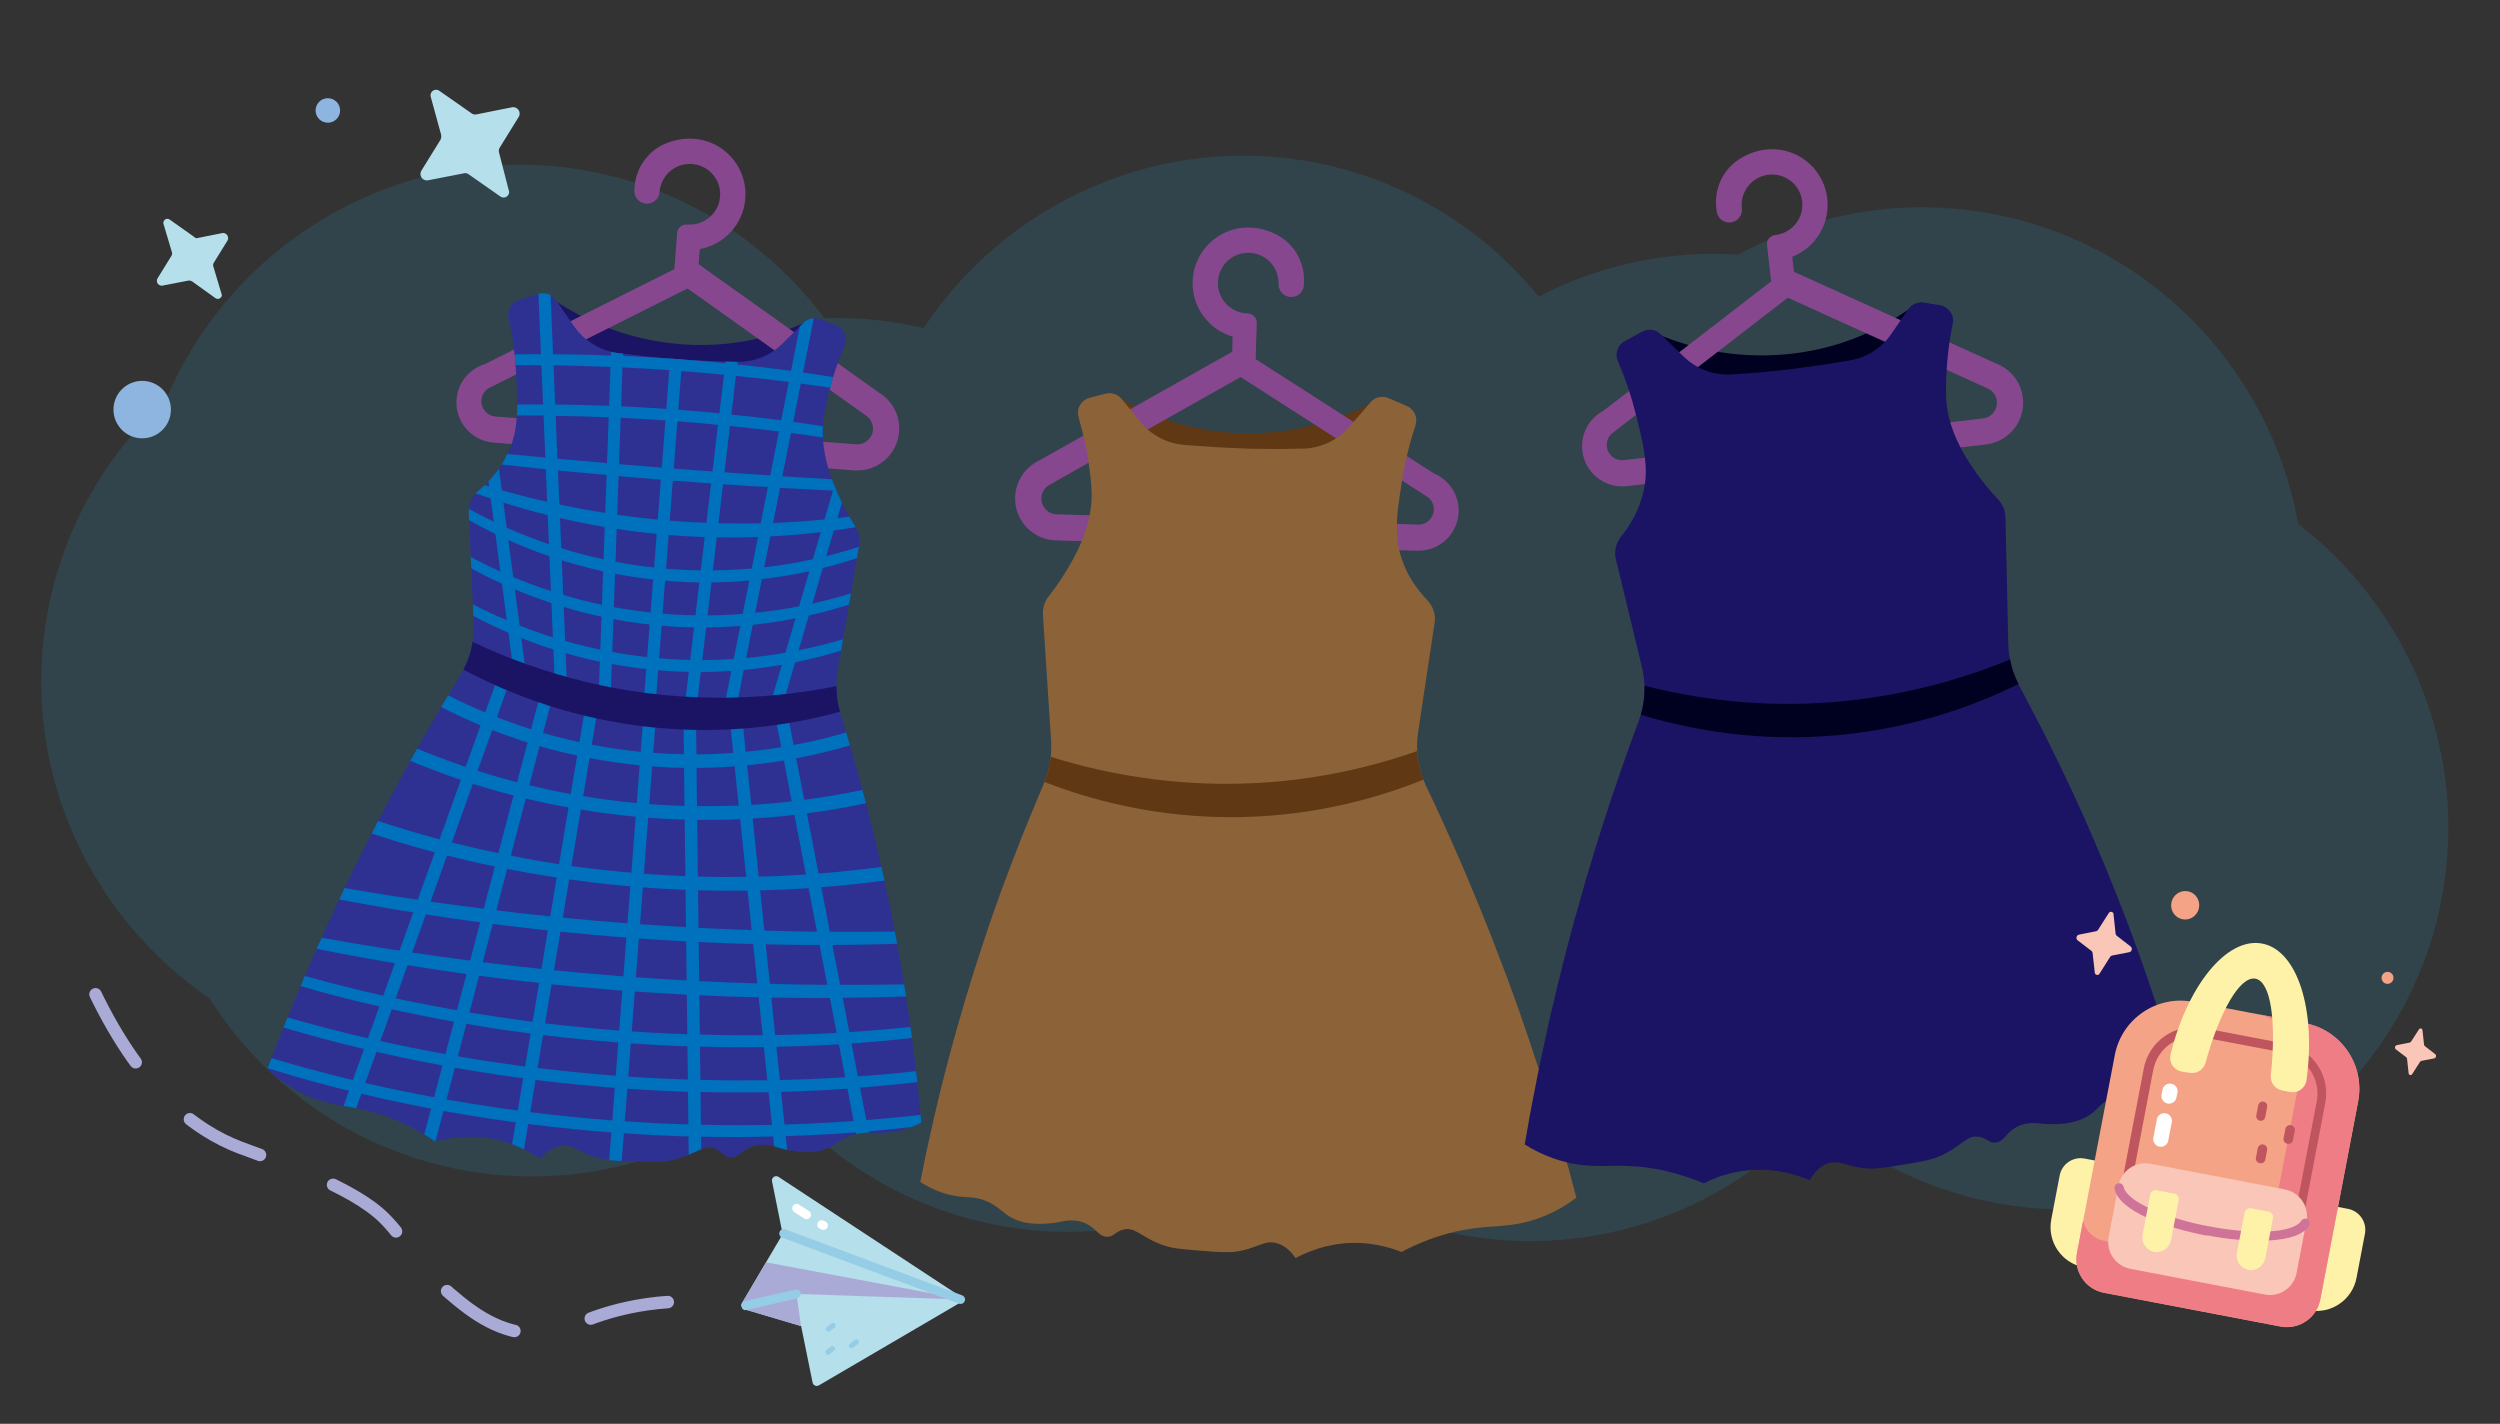 <?xml version="1.0" encoding="utf-8"?>
<!-- Generator: Adobe Illustrator 24.1.2, SVG Export Plug-In . SVG Version: 6.00 Build 0)  -->
<svg version="1.1" id="Слой_1" xmlns="http://www.w3.org/2000/svg" xmlns:xlink="http://www.w3.org/1999/xlink" x="0px" y="0px"
	 viewBox="0 0 200 113.906" style="enable-background:new 0 0 200 113.906;" xml:space="preserve">
<rect x="0" y="0" width="200" height="113.906" fill="#333333" stroke="none"/>
<style type="text/css">
	.st0{opacity:0.14;fill:#29ABE2;enable-background:new    ;}
	.st1{opacity:0.76;fill:#1B1464;}
	.st2{fill:#22B573;}
	.st3{fill:#FBB03B;}
	.st4{fill:#C1272D;}
	.st5{fill:#E16E7E;}
	.st6{fill:#8FAEDB;}
	.st7{fill:#6C94CD;}
	.st8{fill:#FCF2CF;}
	.st9{fill:#4F5761;}
	.st10{fill:#EFD075;}
	.st11{fill:#662D91;}
	.st12{fill:#2E3192;}
	.st13{fill:#95C11F;}
	.st14{fill:#6379FF;}
	.st15{fill:#F9B233;}
	.st16{fill:#738EFF;}
	.st17{fill:#6668FF;}
	.st18{fill:#FF7382;}
	.st19{fill:#FF9482;}
	.st20{fill:#FF9C92;}
	.st21{fill:#E6332A;}
	.st22{opacity:0.34;fill:#2D2E83;}
	.st23{fill:#F39200;}
	.st24{fill:#577407;}
	.st25{fill:#E65400;}
	.st26{fill:#FFD745;}
	.st27{opacity:0.61;fill:#ED1C24;}
	.st28{fill:#A3195B;}
	.st29{fill:#FFFFFF;}
	.st30{fill:none;}
	.st31{fill:#F49D2C;}
	.st32{fill:#1B1464;}
	.st33{fill:#86478F;}
	.st34{fill:#0071BC;}
	.st35{fill:#603813;}
	.st36{fill:#8C6239;}
	.st37{fill:#000121;}
	.st38{fill:#FEF2A9;}
	.st39{fill:#F4A386;}
	.st40{fill:#EF7D86;}
	.st41{fill:#BE555F;}
	.st42{fill:#F9C6B7;}
	.st43{fill:#D07398;}
	.st44{fill:#B5DFEB;}
	.st45{fill:#A9ABD6;}
	.st46{fill:#96CDE6;}
	.st47{fill:#8EB4E0;}
	.st48{fill:none;stroke:#A9ABD6;stroke-linecap:round;stroke-linejoin:round;stroke-dasharray:6.32,6.32;}
	.st49{fill:#8CC63F;}
	.st50{fill:#FAC802;}
	.st51{fill:#E5EDF3;}
	.st52{fill:#C06A30;}
	.st53{fill:#AD602C;}
	.st54{fill:#FEF5F5;}
	.st55{fill:#687B8F;}
	.st56{fill:#FFDA47;}
	.st57{fill:#EFF5FA;}
	.st58{fill:#7697CE;}
	.st59{fill:#C5D7E6;}
	.st60{fill:#80BC4E;}
	.st61{fill:#E94762;}
	.st62{fill:none;stroke:#A9ABD6;stroke-linecap:round;stroke-linejoin:round;}
	.st63{fill:#F7931E;}
	.st64{fill:none;stroke:#8379B7;stroke-width:3;stroke-miterlimit:10;}
	.st65{fill:#B0ADD6;}
	.st66{fill:#A09CCD;}
	.st67{fill:#5A6470;}
	.st68{fill:#E8889D;}
	.st69{fill:#F6EE88;}
	.st70{fill:#DADADA;}
	.st71{opacity:0.15;fill:#868686;enable-background:new    ;}
	.st72{fill:#FF9FD8;}
	.st73{fill:none;stroke:#868686;stroke-width:0.5;stroke-linecap:round;stroke-miterlimit:10;}
	.st74{fill:#575756;}
	.st75{fill:none;stroke:#B2B2B2;stroke-width:0.5;stroke-linecap:round;stroke-miterlimit:10;}
	.st76{fill:#ED1C24;}
	.st77{fill:#830000;}
	.st78{fill:#CCCCCC;}
	.st79{fill:#29ABE2;}
	.st80{fill:url(#SVGID_1_);}
	.st81{fill:#999999;}
	.st82{fill:#E6E6E6;}
	.st83{fill:#F15A24;}
	.st84{fill:#39B54A;}
	.st85{fill:#009245;}
	.st86{fill:#18A05F;}
	.st87{fill:#736357;}
	.st88{fill:#534741;}
	.st89{fill:#BCC0D8;}
	.st90{fill:#7E839B;}
	.st91{fill:#35A8E0;}
	.st92{fill:none;stroke:#5E647C;stroke-linecap:round;stroke-miterlimit:10;}
	.st93{fill:#E94E1B;}
	.st94{fill:#F7BE7F;}
	.st95{fill:#7D4E24;}
	.st96{fill:#1D70B7;}
	.st97{fill:#1D1D1B;}
	.st98{fill:#3C3C3B;}
	.st99{opacity:0.3;fill:#E84E1B;enable-background:new    ;}
	.st100{fill:none;stroke:#E2886D;stroke-linecap:round;stroke-linejoin:round;stroke-miterlimit:10;}
	.st101{opacity:0.47;fill:#E59D88;enable-background:new    ;}
	.st102{fill:none;stroke:#F39200;stroke-linecap:round;stroke-miterlimit:10;}
	.st103{fill:#E8803A;}
</style>
<path class="st0" d="M183.85,41.907c-2.228-12.592-12.286-22.996-25.585-24.985l0,0c-6.845-1.024-13.52,0.338-19.183,3.449
	c-5.688-0.373-11.181,0.867-15.989,3.357c-4.647-5.704-11.338-9.769-19.144-10.937l0,0c-12.113-1.811-23.695,3.84-30.061,13.466
	c-0.815-0.191-1.639-0.36-2.482-0.486l0,0c-1.836-0.274-3.658-0.368-5.453-0.313c-4.662-6.233-11.671-10.714-19.93-11.949l0,0
	c-14.094-2.108-27.473,5.881-32.746,18.487c-5.02,4.574-8.564,10.822-9.641,18.022l0,0c-1.79,11.969,3.701,23.426,13.119,29.838
	c4.597,7.252,12.179,12.562,21.285,13.923l0,0c8.797,1.316,17.316-1.304,23.76-6.522c4.648,5.714,11.345,9.787,19.159,10.956l0,0
	c8.243,1.233,16.241-0.991,22.518-5.569c4.058,3.236,8.979,5.487,14.455,6.306l0,0c10.485,1.568,20.573-2.454,27.224-9.805
	c4.262,3.755,9.603,6.374,15.608,7.273l0,0c16.634,2.488,32.279-9.087,34.767-25.721l0,0
	C197.226,59.352,192.379,48.472,183.85,41.907z"/>
<g>
	<path class="st32" d="M64.466,31.518l-21.048-1.624c0.044-2.144,0.088-4.289,0.132-6.434c1.456,1.073,3.88,2.576,7.198,3.446
		c3.518,0.922,6.387,0.7,7.496,0.578c3.055-0.335,5.412-1.297,6.861-2.02C64.892,27.482,64.679,29.5,64.466,31.518z"/>
	<path class="st33" d="M70.338,31.425L55.888,21.136l0.093-1.209c1.944-0.352,3.485-1.979,3.644-4.041
		c0.243-3.146-2.84-5.775-6.293-4.437c-1.542,0.597-2.543,2.088-2.581,3.735c-0.001,0.006-0.003,0.012-0.003,0.018
		c-0.001,0.015-0.001,0.03-0.002,0.045c0,0.011-0.003,0.022-0.003,0.034c0,0.008,0,0.016,0.001,0.024
		c0.002,0.068,0.011,0.134,0.026,0.198c0.005,0.021,0.013,0.041,0.02,0.062c0.013,0.042,0.026,0.084,0.043,0.123
		c0.01,0.023,0.024,0.045,0.036,0.067c0.019,0.035,0.038,0.069,0.06,0.101c0.015,0.022,0.032,0.042,0.049,0.063
		c0.024,0.029,0.049,0.058,0.076,0.084c0.019,0.019,0.04,0.037,0.061,0.054c0.029,0.024,0.059,0.046,0.09,0.067
		c0.023,0.015,0.046,0.03,0.07,0.043c0.033,0.018,0.068,0.034,0.104,0.048c0.026,0.01,0.051,0.021,0.077,0.029
		c0.038,0.012,0.078,0.02,0.117,0.027c0.027,0.005,0.053,0.011,0.08,0.014c0.009,0.001,0.017,0.004,0.025,0.004
		c0.034,0.003,0.066-0.002,0.099-0.002c0.025,0,0.048,0.003,0.074,0.001c0.006-0.001,0.012-0.003,0.018-0.003
		c0.028-0.003,0.054-0.01,0.081-0.016c0.034-0.007,0.069-0.013,0.101-0.023c0.387-0.119,0.683-0.463,0.715-0.889
		c0.001-0.011-0.001-0.021-0.001-0.032c0.002-0.014,0.006-0.027,0.008-0.041c0.155-1.443,1.554-2.474,3.04-2.088
		c0.956,0.248,1.685,1.094,1.786,2.077c0.117,1.132-0.525,2.098-1.454,2.494c-0.348,0.152-0.743,0.225-1.148,0.194
		c-0.003,0-0.005,0-0.008-0.001c-0.412-0.033-0.781,0.246-0.813,0.658l-0.095,1.238l-0.129,1.674l-15.145,7.591
		c-1.233,0.371-2.178,1.467-2.283,2.833c-0.134,1.736,1.137,3.254,2.852,3.44l0,0.004l29.115,2.246l0.001-0.009
		c1.778,0.052,3.298-1.304,3.436-3.094C72.03,33.243,71.377,32.06,70.338,31.425z M68.484,35.545l-3.103-0.239l-22.736-1.754
		l-3.001-0.231c-0.677-0.052-1.182-0.642-1.13-1.319c0.034-0.441,0.295-0.806,0.659-0.997l0.004,0.009l0.131-0.066l2.46-1.234
		l13.235-6.637l11.772,8.382l2.492,1.778c0.034,0.021,0.064,0.045,0.098,0.07c0.316,0.253,0.505,0.648,0.472,1.08
		C69.783,35.081,69.179,35.599,68.484,35.545z"/>
	<path class="st12" d="M73.712,89.809c-0.275,0.141-0.54,0.257-0.795,0.348c-0.853,0.327-1.57,0.442-2.119,0.468
		c-0.532,0.036-0.904-0.01-1.296-0.015c-0.29-0.005-0.59,0.014-0.981,0.104c-0.008-0.001-0.018,0.007-0.026,0.007
		c-0.966,0.241-1.435,0.683-1.98,0.991c-0.722,0.397-1.818,0.662-3.538,0.282l-0.008-0.001c-0.319-0.067-0.67-0.163-1.036-0.285
		c-0.025-0.002-0.05-0.012-0.075-0.023c-0.503-0.124-1.122-0.172-1.737,0.062c-0.808,0.296-1.031,0.859-1.662,0.853
		c-0.572-0.001-0.655-0.469-1.277-0.705c-0.39-0.15-0.718-0.098-1.079,0.045c-0.29,0.106-0.61,0.277-1.007,0.443
		c-0.388,0.166-0.845,0.336-1.435,0.453c-0.702,0.142-1.477,0.117-3.027,0.074c-0.341-0.009-0.63-0.023-0.894-0.026
		c-0.399-0.022-0.723-0.039-1.001-0.077c-0.229-0.018-0.432-0.042-0.633-0.091c-1.743-0.416-2.186-1.201-3.24-1.044
		c-0.734,0.114-1.284,0.601-1.65,1.033c-0.324-0.221-0.764-0.494-1.299-0.749c-0.287-0.15-0.601-0.285-0.95-0.415
		c-0.424-0.152-0.882-0.29-1.386-0.397c-2.117-0.436-3.853-0.067-4.734,0.181c-0.008-0.001-0.008-0.009-0.016-0.01
		c-0.3-0.202-0.602-0.388-0.888-0.555c-1.591-0.951-2.977-1.459-3.996-1.751c-0.518-0.151-1.004-0.257-1.458-0.351
		c-0.345-0.069-0.673-0.129-1.002-0.18c-1.17-0.218-2.253-0.447-3.582-1.147c-1.165-0.611-2.007-1.316-2.524-1.799
		c0.01-0.025,0.021-0.05,0.031-0.074c0.097-0.266,0.204-0.539,0.31-0.804c0.302-0.813,0.62-1.625,0.957-2.453
		c0.106-0.265,0.212-0.538,0.327-0.803c0.328-0.828,0.675-1.664,1.039-2.515c0.106-0.265,0.22-0.529,0.343-0.801
		c0.303-0.719,0.615-1.446,0.936-2.181c0.133-0.288,0.267-0.585,0.409-0.882c0.445-1.015,0.917-2.037,1.406-3.067
		c0.143-0.305,0.286-0.61,0.429-0.914c0.682-1.432,1.401-2.888,2.163-4.357c0.162-0.329,0.333-0.666,0.504-1.002
		c0.008,0.001,0.008,0.001,0.008,0.001c0.001-0.008,0.002-0.025,0.011-0.033c0.852-1.641,1.709-3.239,2.571-4.786
		c0.179-0.328,0.366-0.655,0.545-0.974c0.642-1.137,1.282-2.24,1.921-3.326c0.187-0.318,0.373-0.628,0.559-0.938
		c0.324-0.547,0.655-1.085,0.978-1.614c0.088-0.147,0.168-0.294,0.247-0.442c0.361-0.698,0.615-1.446,0.735-2.222
		c0.073-0.498,0.103-0.999,0.082-1.504c-0.011-0.189-0.014-0.377-0.025-0.565c-0.01-0.308-0.029-0.617-0.04-0.925
		c-0.045-0.959-0.09-1.927-0.127-2.886c-0.019-0.309-0.03-0.608-0.04-0.916c-0.044-0.976-0.088-1.961-0.132-2.938
		c-0.01-0.206-0.02-0.403-0.03-0.608c-0.001-0.094-0.002-0.196,0.005-0.29c0.044-0.457,0.24-0.895,0.548-1.238l0.008,0.001
		c0.067-0.089,0.141-0.168,0.232-0.238c0.155-0.133,0.32-0.274,0.477-0.433c0.101-0.095,0.203-0.198,0.305-0.301
		c0.279-0.294,0.569-0.63,0.838-1.019c0.076-0.105,0.144-0.211,0.221-0.324c0.157-0.261,0.315-0.539,0.458-0.844
		c0.019-0.024,0.029-0.049,0.04-0.074c0.469-0.997,0.663-1.955,0.719-3.009c0.022-0.28,0.027-0.57,0.033-0.868
		c-0.006-0.692-0.043-1.437-0.08-2.277c-0.014-0.266-0.034-0.549-0.061-0.867l0.001-0.008c-0.013-0.274-0.042-0.558-0.078-0.868
		c-0.096-0.852-0.243-1.828-0.477-2.896c-0.139-0.634,0.226-1.271,0.838-1.463l1.531-0.479c0.008,0.001,0.009-0.008,0.017,0.001
		c0.332-0.102,0.687-0.058,0.974,0.101c0.155,0.089,0.299,0.219,0.407,0.373l1.49,2.146c0.707,1.01,1.753,1.723,2.935,2.01
		l0.008,0.001c0.167,0.047,0.335,0.077,0.513,0.099c0.144,0.02,0.287,0.039,0.44,0.051c1.149,0.157,2.325,0.282,3.572,0.386
		c0.068,0.005,0.136,0.002,0.204,0.016l0.28,0.022c0.229,0.018,0.45,0.035,0.679,0.044c1.189,0.083,2.345,0.138,3.47,0.165
		c0.306,0.015,0.613,0.022,0.92,0.028c0.017,0.001,0.025,0.002,0.043-0.005c1.339,0.018,2.625-0.506,3.577-1.448l1.404-1.385
		l0.305-0.301c0.23-0.213,0.512-0.336,0.812-0.347c0.163-0.013,0.341,0.009,0.506,0.073L66.847,26
		c0.655,0.255,0.982,0.989,0.71,1.642c-0.253,0.621-0.53,1.342-0.789,2.15c-0.044,0.125-0.079,0.25-0.114,0.375
		c-0.091,0.292-0.172,0.576-0.236,0.844c-0.299,1.104-0.472,2.021-0.534,2.502c-0.024,0.195-0.048,0.397-0.054,0.593
		c-0.023,0.297-0.02,0.596,0,0.888c0.057,1.148,0.343,2.297,0.723,3.35c0.063,0.176,0.136,0.343,0.2,0.51
		c0.057,0.141,0.106,0.281,0.173,0.415c0.137,0.326,0.283,0.645,0.431,0.938c0.198,0.416,0.4,0.79,0.596,1.13
		c0.173,0.303,0.339,0.581,0.483,0.814c0.008,0.009,0.007,0.018,0.015,0.027c0.273,0.439,0.37,0.959,0.279,1.472
		c-0.003,0.034-0.013,0.059-0.016,0.093c-0.049,0.303-0.107,0.606-0.156,0.91c-0.166,0.935-0.324,1.878-0.482,2.814
		c-0.058,0.303-0.106,0.598-0.155,0.901c-0.165,0.926-0.321,1.844-0.478,2.771c-0.049,0.303-0.107,0.606-0.156,0.91
		c-0.093,0.539-0.185,1.07-0.278,1.609c-0.066,0.413-0.097,0.82-0.095,1.23c-0.003,0.7,0.089,1.39,0.285,2.053
		c0.012,0.069,0.032,0.139,0.052,0.209c0.151,0.473,0.293,0.953,0.435,1.442c0.11,0.341,0.211,0.691,0.312,1.04
		c0.346,1.162,0.681,2.348,0.997,3.559c0.101,0.349,0.193,0.706,0.285,1.063c0.35,1.333,0.689,2.69,1.008,4.081
		c0.076,0.339,0.161,0.678,0.229,1.016c0.082,0.373,0.165,0.738,0.24,1.094c0.303,1.38,0.582,2.742,0.829,4.075
		c0.068,0.33,0.128,0.659,0.18,0.987c0.206,1.091,0.396,2.173,0.561,3.235c0.06,0.329,0.111,0.657,0.155,0.976
		c0.133,0.821,0.25,1.632,0.358,2.435c0.046,0.294,0.083,0.587,0.12,0.88c0.119,0.897,0.229,1.784,0.324,2.662
		c0.037,0.293,0.075,0.578,0.104,0.87c0.094,0.886,0.188,1.764,0.259,2.623C73.676,89.397,73.694,89.603,73.712,89.809z"/>
	<path class="st34" d="M52.533,56.655l-2.795,36.229c-0.399-0.022-0.723-0.039-1.001-0.077l2.795-36.229L52.533,56.655z"/>
	<path class="st34" d="M62.969,91.993c-0.319-0.067-0.67-0.163-1.036-0.285l-0.076-0.791l-0.099-0.929l-0.276-2.616l-0.098-0.946
		l-0.273-2.658l-0.098-0.946l-0.32-3.038l-0.111-1.11l-0.329-3.149l-0.119-1.119l-0.328-3.158l-0.111-1.101l-0.481-4.612
		l-0.112-1.093l-0.008-0.001l-0.322-3.132l-0.113-1.084l-0.274-2.641l0.998-0.102l0.273,2.658l0.113,1.084l0.336,3.167l0.112,1.093
		l0.478,4.646l0.008,0.001l0.111,1.101l0.333,3.209l0.111,1.101l0.328,3.158l0.12,1.102l0.306,3.002l0.098,0.938l0.281,2.659
		l0.098,0.946l0.268,2.615l0.099,0.929L62.969,91.993z"/>
	<path class="st34" d="M69.502,90.611c-0.29-0.005-0.59,0.014-0.981,0.104c-0.008-0.001-0.018,0.007-0.026,0.007l-0.024-0.13
		l-0.177-0.91l-0.5-2.591l-0.177-0.91l-0.505-2.634l-0.177-0.91l-0.544-2.799l-0.209-1.057l-0.616-3.188l-0.208-1.066l-0.671-3.474
		l-0.214-1.092l-0.921-4.774l-0.215-1.083l-0.627-3.266l-0.208-1.066l-0.563-2.886l0.988-0.188l0.561,2.903l0.208,1.066l0.64,3.318
		l0.215,1.083l0.934,4.818l0.214,1.092l0.69,3.561l0.2,1.057l0.625,3.189l0.201,1.04l0.531,2.747l0.177,0.91l0.505,2.634
		l0.178,0.901l0.5,2.591l0.178,0.901L69.502,90.611z"/>
	<path class="st34" d="M48.02,55.522l-0.68,4.053l-0.176,1.07l-0.508,3.042l-0.186,1.078l-0.758,4.516l-0.176,1.07l-0.509,3.059
		l-0.19,1.129l-0.519,3.075l-0.19,1.129l-0.523,3.126l-0.158,0.935l-0.442,2.637l-0.159,0.952l-0.429,2.579l-0.158,0.944
		l-0.345,2.039c-0.287-0.15-0.601-0.285-0.95-0.415l0.298-1.761l0.158-0.944l0.429-2.579l0.158-0.935l0.442-2.637l0.158-0.935
		l0.522-3.118l0.189-1.121l0.51-3.076l0.19-1.129l0.521-3.101l0.185-1.07l0.76-4.542l0.176-1.07l0.519-3.084l0.176-1.07l0.676-4.011
		L48.02,55.522z"/>
	<path class="st34" d="M44.265,55.522l-0.82,3.112l-0.278,1.054l-0.822,3.129l-0.278,1.063l-1.206,4.576l-0.287,1.062l-0.869,3.304
		l-0.28,1.088l-0.808,3.062l-0.288,1.079l-0.774,2.953l-0.24,0.903l-0.687,2.601l-0.242,0.92l-0.665,2.535l-0.241,0.912
		l-0.649,2.442c-0.3-0.202-0.602-0.388-0.888-0.555l0.543-2.066l0.242-0.92l0.664-2.526l0.241-0.912l0.687-2.601l0.241-0.912
		l0.762-2.903l0.288-1.079l0.808-3.061l0.28-1.088l0.892-3.371l0.279-1.071l1.218-4.617l0.278-1.054l0.843-3.178l0.278-1.063
		l0.809-3.07L44.265,55.522z"/>
	<path class="st34" d="M40.861,54.287l-1.109,3.089l-0.37,1.03L38.2,61.669l-0.37,1.03L36.145,67.4l-0.379,1.038l-1.326,3.696
		l-0.368,1.013l-1.098,3.056l-0.368,1.013l-0.947,2.65l-0.008-0.001l-0.306,0.873l-0.922,2.549l-0.306,0.864l-0.901,2.491
		l-0.305,0.856l-0.423,1.162c-0.345-0.069-0.673-0.129-1.002-0.18l0.436-1.221l0.305-0.856l0.9-2.483l0.305-0.856l0.922-2.549
		l0.305-0.856l0.935-2.608l0.368-1.004l1.098-3.056l0.36-1.014l1.368-3.795l0.379-1.038l1.707-4.759l0.379-1.038l1.195-3.322
		l0.37-1.03l1.097-3.048L40.861,54.287z"/>
	<path class="st34" d="M54.574,28.758l-2.179,28.254l-0.959-0.074l2.179-28.245l0.28,0.022
		C54.124,28.732,54.344,28.749,54.574,28.758z"/>
	<path class="st34" d="M56.102,91.942c-0.29,0.106-0.61,0.277-1.007,0.443l-0.015-1.469l-0.011-0.965l-0.029-2.606l-0.01-0.982
		l-0.034-2.657l-0.011-0.965l-0.038-3.161l-0.014-1.145l-0.04-3.127l-0.015-1.136l-0.035-2.981l-0.01-1.093l-0.06-4.528l-0.01-1.093
		l-0.039-3.041l-0.01-1.093l-0.042-3.332L55.673,57l0.04,3.349l0.01,1.085l0.037,3.058l0.018,1.094l0.051,4.536l0.017,1.102
		l0.033,2.998l0.015,1.136l0.04,3.127l0.015,1.136l0.04,3.135l0.01,0.974l0.034,2.657l0.01,0.974l0.029,2.614l0.012,0.957
		L56.102,91.942z"/>
	<path class="st34" d="M59.006,28.946l-3.354,28.325l-0.955-0.116l3.347-28.232c0.306,0.015,0.613,0.022,0.92,0.028
		C58.98,28.953,58.989,28.953,59.006,28.946z"/>
	<path class="st34" d="M65.104,25.465L58.737,57.45l-0.942-0.184l6.193-31.153l0.305-0.301
		C64.522,25.599,64.805,25.476,65.104,25.465z"/>
	<path class="st34" d="M67.356,40.208l-0.361,1.244l-0.008-0.001l-0.29,0.993l-0.593,2.045l-0.278,0.952l-0.834,2.846l-0.278,0.952
		l-0.008-0.001l-0.812,2.78l-0.28,0.969l-1.331,4.532l-0.927-0.268l1.193-4.065l0.28-0.969l0.008,0.001l0.801-2.746l0.288-0.968
		l0.822-2.804l0.279-0.96l0.637-2.17l0.291-1.01l0.008,0.001l0.673-2.312l0.116-0.392c0.057,0.141,0.106,0.281,0.173,0.415
		C67.061,39.596,67.208,39.915,67.356,40.208z"/>
	<path class="st34" d="M42.176,54.602l-0.957,0.131l-2.145-16.229c0.279-0.294,0.569-0.63,0.838-1.019L42.176,54.602z"/>
	<path class="st34" d="M45.424,56.312l-0.967,0.036l-1.385-32.839c0.332-0.102,0.687-0.058,0.974,0.101L45.424,56.312z"/>
	<path class="st34" d="M48.817,56.702l-0.962-0.032l1.031-28.53c0.167,0.047,0.335,0.077,0.513,0.099
		c0.144,0.02,0.287,0.039,0.44,0.051L48.817,56.702z"/>
	<path class="st32" d="M67.2,56.942c-3.549,0.972-9.202,2.004-16.031,1.128c-6.17-0.792-10.979-2.844-14.094-4.501
		c0.361-0.698,0.615-1.446,0.735-2.222c2.585,1.232,5.752,2.441,9.442,3.297c8.067,1.86,15.051,1.17,19.663,0.245
		C66.912,55.588,67.004,56.278,67.2,56.942z"/>
	<path class="st34" d="M67.443,51.139c-0.049,0.303-0.107,0.606-0.156,0.91c-1.076,0.335-2.313,0.658-3.674,0.937
		c-0.347,0.067-0.702,0.142-1.065,0.2c-0.952,0.166-1.97,0.309-3.044,0.405c-0.327,0.035-0.662,0.06-0.997,0.085
		c-0.789,0.05-1.602,0.081-2.44,0.093c-0.315-0.007-0.64-0.007-0.963-0.015l-0.008-0.001c-0.597-0.012-1.192-0.041-1.812-0.08
		c-0.212-0.016-0.424-0.033-0.627-0.057c-0.323-0.016-0.645-0.05-0.957-0.091c-0.957-0.099-1.868-0.238-2.751-0.409
		C48.619,53.067,48.3,53,47.989,52.933c-0.958-0.193-1.87-0.426-2.738-0.681c-0.334-0.094-0.659-0.196-0.976-0.297
		c-0.917-0.284-1.772-0.598-2.567-0.915c-0.356-0.138-0.704-0.276-1.034-0.421c-1.066-0.458-2.003-0.923-2.807-1.343
		c-0.01-0.308-0.029-0.617-0.04-0.925c0.788,0.402,1.694,0.839,2.719,1.268c0.33,0.153,0.669,0.291,1.025,0.429
		c0.82,0.328,1.709,0.644,2.659,0.939c0.317,0.101,0.651,0.195,0.985,0.289c0.885,0.256,1.823,0.491,2.806,0.694
		c0.311,0.067,0.63,0.134,0.959,0.185c0.892,0.171,1.828,0.312,2.793,0.412c0.313,0.041,0.635,0.066,0.957,0.091
		c0.135,0.019,0.279,0.03,0.424,0.041c0.704,0.054,1.385,0.081,2.058,0.099c0.332,0.009,0.657,0.008,0.972,0.007
		c0.871-0.001,1.709-0.03,2.516-0.088c0.343-0.025,0.67-0.051,0.996-0.077c1.1-0.103,2.144-0.244,3.131-0.424l0.008,0.001
		c0.363-0.057,0.718-0.124,1.057-0.2C65.21,51.761,66.395,51.451,67.443,51.139z"/>
	<path class="st34" d="M68.076,47.467c-0.058,0.303-0.106,0.598-0.155,0.901c-0.945,0.303-2.018,0.604-3.208,0.871l-0.008-0.001
		c-0.348,0.084-0.704,0.159-1.068,0.233c-1.057,0.209-2.198,0.385-3.411,0.514c-0.327,0.035-0.662,0.068-1.006,0.093
		c-0.876,0.069-1.792,0.109-2.732,0.122c-0.316,0.001-0.64,0.002-0.964-0.006c-0.64-0.007-1.294-0.04-1.965-0.083
		c-0.212-0.016-0.424-0.033-0.627-0.057c-0.322-0.025-0.645-0.05-0.957-0.091c-1.007-0.112-1.978-0.255-2.902-0.437
		c-0.32-0.059-0.64-0.118-0.95-0.193c-1.067-0.219-2.071-0.484-3.021-0.779c-0.334-0.094-0.659-0.196-0.984-0.306
		c-1.057-0.346-2.036-0.72-2.928-1.096c-0.356-0.147-0.702-0.302-1.032-0.455c-0.932-0.422-1.753-0.844-2.457-1.231
		c-0.019-0.309-0.03-0.608-0.04-0.916c0.688,0.377,1.477,0.771,2.368,1.173c0.33,0.145,0.677,0.3,1.032,0.447
		c0.918,0.387,1.921,0.763,3.013,1.112c0.324,0.11,0.649,0.212,0.984,0.306c0.976,0.297,2.005,0.564,3.097,0.794
		c0.311,0.067,0.63,0.125,0.958,0.193c0.935,0.166,1.921,0.319,2.938,0.423c0.313,0.041,0.634,0.075,0.957,0.091
		c0.135,0.019,0.279,0.03,0.424,0.041c0.755,0.058,1.487,0.089,2.203,0.093l0.008,0.001c0.324,0.008,0.647,0.016,0.964,0.006
		c0.973-0.002,1.907-0.041,2.809-0.125c0.334-0.017,0.669-0.042,0.997-0.085c1.247-0.117,2.421-0.3,3.513-0.514
		c0.364-0.066,0.719-0.141,1.066-0.216C66.129,48.034,67.167,47.747,68.076,47.467z"/>
	<path class="st34" d="M68.713,43.744c-0.049,0.303-0.107,0.606-0.156,0.91c-0.814,0.262-1.723,0.541-2.732,0.788
		c-0.349,0.093-0.705,0.176-1.078,0.258c-1.163,0.252-2.435,0.478-3.795,0.629c-0.328,0.043-0.663,0.077-1.007,0.11
		c-0.963,0.088-1.974,0.146-3.025,0.151c-0.317,0.01-0.641,0.01-0.973,0.002c-0.691-0.011-1.388-0.039-2.11-0.086
		c-0.212-0.016-0.424-0.033-0.627-0.057c-0.323-0.016-0.645-0.05-0.957-0.091c-1.058-0.116-2.079-0.271-3.046-0.457
		c-0.328-0.059-0.647-0.127-0.958-0.193c-1.175-0.261-2.278-0.56-3.312-0.887c-0.333-0.103-0.667-0.205-0.982-0.323
		c-1.206-0.409-2.307-0.852-3.289-1.295c-0.363-0.165-0.709-0.328-1.038-0.49c-0.798-0.386-1.504-0.756-2.1-1.101
		c-0.01-0.206-0.02-0.403-0.03-0.608c-0.001-0.094-0.002-0.196,0.005-0.29c0.581,0.318,1.246,0.668,1.995,1.024
		c0.329,0.162,0.675,0.325,1.038,0.481c1.007,0.445,2.133,0.899,3.381,1.319c0.316,0.11,0.641,0.212,0.983,0.315
		c1.049,0.337,2.187,0.638,3.388,0.893c0.311,0.067,0.63,0.134,0.95,0.193c0.984,0.195,2.013,0.352,3.088,0.46
		c0.313,0.041,0.634,0.075,0.957,0.091c0.135,0.019,0.279,0.03,0.424,0.041c0.806,0.062,1.589,0.088,2.357,0.096
		c0.324,0.008,0.648,0.007,0.965-0.002c1.084-0.002,2.121-0.058,3.109-0.144c0.344-0.033,0.671-0.068,0.998-0.102l0.008,0.001
		c1.395-0.157,2.692-0.381,3.882-0.639c0.373-0.082,0.73-0.166,1.078-0.25C67.061,44.248,67.934,43.999,68.713,43.744z"/>
	<path class="st34" d="M68.45,42.178c-0.562,0.093-1.14,0.177-1.753,0.266c-0.336,0.042-0.681,0.084-1.034,0.125
		c-1.258,0.151-2.607,0.277-4.03,0.346c-0.326,0.018-0.66,0.034-0.993,0.043c-1.062,0.046-2.155,0.056-3.297,0.027
		c-0.316,0.001-0.64-0.007-0.963-0.023c-0.732-0.022-1.472-0.054-2.228-0.112L53.491,42.8c-0.322-0.025-0.644-0.058-0.957-0.091
		c-1.102-0.102-2.167-0.235-3.195-0.4c-0.33-0.042-0.65-0.093-0.961-0.151c-1.256-0.208-2.449-0.453-3.58-0.72
		c-0.336-0.069-0.663-0.145-0.981-0.229c-1.265-0.311-2.451-0.65-3.542-0.999c-0.35-0.104-0.692-0.216-1.016-0.326
		c-0.416-0.135-0.815-0.276-1.198-0.408c0.067-0.089,0.141-0.168,0.232-0.238c0.155-0.133,0.32-0.274,0.477-0.433
		c0.116,0.043,0.233,0.078,0.358,0.113c0.325,0.102,0.668,0.197,1.018,0.3c1.136,0.327,2.349,0.642,3.633,0.929
		c0.327,0.076,0.646,0.144,0.974,0.212c1.167,0.252,2.387,0.474,3.669,0.676c0.312,0.05,0.632,0.1,0.953,0.15
		c1.047,0.149,2.13,0.275,3.248,0.387c0.314,0.024,0.636,0.058,0.958,0.082l0.305,0.024c0.891,0.069,1.766,0.119,2.626,0.151
		c0.323,0.016,0.655,0.025,0.971,0.032c1.167,0.03,2.285,0.031,3.371,0.004l0.008,0.001c0.334-0.008,0.667-0.017,0.984-0.027
		c1.447-0.059,2.82-0.158,4.11-0.28l0.008,0.001c0.352-0.033,0.688-0.066,1.024-0.109l0.008,0.001
		c0.327-0.035,0.637-0.07,0.956-0.114c0.173,0.303,0.339,0.581,0.483,0.814C68.443,42.161,68.442,42.169,68.45,42.178z"/>
	<path class="st34" d="M73.712,89.809c-0.275,0.141-0.54,0.257-0.795,0.348c-1.077,0.13-2.221,0.247-3.432,0.35
		c-0.335,0.025-0.67,0.051-1.014,0.084c-0.06,0.004-0.129,0.007-0.189,0.011c-0.635,0.045-1.288,0.097-1.948,0.131
		c-1.115,0.068-2.271,0.124-3.477,0.159c-0.325,0.009-0.659,0.026-1.001,0.025c-0.368,0.014-0.736,0.02-1.112,0.025
		c-0.598,0.014-1.222,0.017-1.837,0.021c-0.922-0.003-1.86-0.007-2.823-0.03c-0.333,0-0.665-0.009-1.006-0.018
		c-0.221-0.009-0.443-0.009-0.664-0.017c-0.578-0.028-1.183-0.049-1.778-0.077l-0.017-0.001c-0.893-0.043-1.794-0.096-2.711-0.158
		c-0.213-0.008-0.425-0.024-0.637-0.041l-0.365-0.028c-0.272-0.021-0.535-0.041-0.797-0.07c-0.595-0.037-1.188-0.092-1.772-0.154
		c-1.407-0.126-2.761-0.281-4.079-0.451c-0.338-0.043-0.668-0.086-0.997-0.137l-0.025-0.002c-0.609-0.073-1.2-0.161-1.773-0.248
		c-1.376-0.2-2.707-0.422-3.986-0.657c-0.337-0.06-0.665-0.12-0.993-0.179c-0.042-0.012-0.076-0.014-0.117-0.026
		c-0.623-0.116-1.228-0.24-1.824-0.363c-1.269-0.26-2.486-0.525-3.633-0.809c-0.335-0.077-0.662-0.154-0.989-0.238
		c-0.059-0.013-0.109-0.025-0.168-0.039c-0.67-0.163-1.315-0.323-1.934-0.491c-1.631-0.433-3.1-0.862-4.409-1.27
		c0.097-0.266,0.204-0.539,0.31-0.804c1.151,0.345,2.412,0.707,3.793,1.061c0.618,0.176,1.254,0.336,1.925,0.498
		c0.26,0.063,0.52,0.125,0.788,0.189c0.326,0.085,0.653,0.161,0.989,0.238c1.015,0.232,2.081,0.468,3.19,0.69
		c0.588,0.122,1.211,0.238,1.833,0.355c0.16,0.029,0.32,0.059,0.488,0.089c0.328,0.068,0.656,0.127,0.993,0.188
		c1.204,0.212,2.452,0.411,3.734,0.604c0.582,0.088,1.173,0.176,1.782,0.248c0.059,0.005,0.118,0.018,0.186,0.023
		c0.329,0.051,0.659,0.093,0.997,0.137c1.294,0.16,2.63,0.314,3.995,0.436c0.584,0.062,1.178,0.108,1.772,0.154
		c0.254,0.028,0.525,0.049,0.788,0.069l0.008,0.001c0.339,0.026,0.67,0.052,1.002,0.069c0.942,0.064,1.869,0.118,2.795,0.164
		c0.612,0.03,1.208,0.051,1.787,0.07c0.17,0.005,0.341,0.009,0.503,0.013c0.34,0.018,0.672,0.026,1.005,0.026
		c1.073,0.032,2.113,0.044,3.13,0.037c0.632-0.002,1.23-0.008,1.836-0.012c0.24-0.007,0.478-0.006,0.718-0.013
		c0.342-0.008,0.676-0.016,1.001-0.025c1.403-0.037,2.739-0.105,4.026-0.185l0.017,0.001c0.506-0.029,1.012-0.059,1.493-0.098
		c0.154-0.005,0.3-0.02,0.446-0.034c0.189-0.011,0.378-0.031,0.567-0.042c1.554-0.119,3.008-0.263,4.342-0.416
		C73.676,89.397,73.694,89.603,73.712,89.809z"/>
	<path class="st34" d="M73.39,86.567c-1.042,0.124-2.152,0.235-3.321,0.341l-0.017-0.001c-0.413,0.036-0.825,0.073-1.246,0.109
		c-0.232,0.016-0.473,0.04-0.704,0.057c-0.103,0.009-0.206,0.018-0.309,0.019c-1.665,0.119-3.43,0.205-5.303,0.257
		c-0.214,0.009-0.436,0.009-0.65,0.018c-0.119-0.001-0.24,0.007-0.359,0.006c-0.488,0.014-0.983,0.018-1.487,0.022
		c-1.273,0.013-2.594-0.004-3.949-0.032c-0.332-0.009-0.665-0.009-1.006-0.018l-0.076-0.006c-0.587-0.02-1.183-0.04-1.779-0.069
		c-0.978-0.041-1.981-0.102-3-0.172c-0.213-0.008-0.425-0.024-0.637-0.041l-0.365-0.028c-0.272-0.021-0.535-0.041-0.797-0.07
		c-0.594-0.046-1.188-0.092-1.772-0.154c-1.288-0.125-2.541-0.256-3.767-0.41c-0.338-0.043-0.668-0.086-0.997-0.137
		c-0.203-0.024-0.414-0.049-0.617-0.082c-0.591-0.08-1.183-0.159-1.764-0.256c-1.063-0.159-2.092-0.324-3.086-0.494
		c-0.337-0.06-0.665-0.12-0.993-0.179c-0.521-0.1-1.042-0.208-1.547-0.307c-0.614-0.116-1.228-0.24-1.832-0.372
		c-0.647-0.135-1.284-0.278-1.897-0.419c-0.335-0.077-0.662-0.154-0.989-0.23c-0.897-0.214-1.76-0.426-2.588-0.643
		c-0.661-0.17-1.313-0.349-1.931-0.524c-0.677-0.189-1.32-0.375-1.929-0.55c0.106-0.265,0.212-0.538,0.327-0.803
		c0.418,0.118,0.852,0.245,1.303,0.365c0.619,0.167,1.262,0.345,1.932,0.516c1.012,0.266,2.076,0.527,3.191,0.784
		c0.327,0.076,0.655,0.144,0.99,0.221c0.47,0.105,0.957,0.21,1.444,0.308c0.604,0.132,1.218,0.256,1.84,0.372
		c0.63,0.125,1.269,0.252,1.926,0.37c0.328,0.059,0.657,0.11,0.994,0.171c0.918,0.165,1.87,0.315,2.841,0.458
		c0.574,0.087,1.173,0.167,1.781,0.257c0.253,0.037,0.507,0.065,0.76,0.101c0.33,0.043,0.66,0.077,0.998,0.12
		c1.201,0.144,2.428,0.281,3.682,0.395c0.584,0.062,1.177,0.116,1.772,0.154c0.254,0.028,0.525,0.049,0.788,0.069l0.008,0.001
		c0.339,0.026,0.67,0.052,1.002,0.069c1.044,0.072,2.055,0.133,3.06,0.168l0.017,0.001c0.57,0.027,1.131,0.053,1.694,0.062
		l0.085,0.007c0.307,0.007,0.613,0.022,0.92,0.02c1.465,0.045,2.88,0.06,4.256,0.038c0.367,0.003,0.734,0.005,1.093-0.001
		c0.248-0.007,0.496-0.013,0.736-0.02c0.094-0.001,0.188-0.003,0.273-0.004c1.838-0.037,3.577-0.117,5.223-0.22
		c0.317-0.018,0.635-0.045,0.952-0.063c0.017,0.001,0.043-0.005,0.06-0.004c0.652-0.044,1.27-0.09,1.889-0.144
		c0.963-0.088,1.891-0.178,2.769-0.273C73.324,85.99,73.362,86.274,73.39,86.567z"/>
	<path class="st34" d="M72.963,83.034c-0.345,0.042-0.706,0.082-1.067,0.114c-0.637,0.07-1.282,0.132-1.969,0.19
		c-0.584,0.049-1.185,0.096-1.803,0.143c-0.334,0.017-0.669,0.042-1.012,0.067c-1.32,0.077-2.708,0.141-4.145,0.175
		c-0.283,0.012-0.565,0.016-0.855,0.019c-0.325,0.009-0.659,0.018-0.992,0.026l-0.008-0.001c-1.624,0.028-3.338,0.016-5.11-0.036
		c-0.145-0.003-0.298-0.006-0.452-0.009c-0.187-0.006-0.366-0.011-0.553-0.017c-0.409-0.006-0.826-0.021-1.243-0.045
		c-1.08-0.049-2.167-0.116-3.289-0.185c-0.204-0.016-0.408-0.023-0.612-0.039c-0.127-0.01-0.263-0.02-0.39-0.039
		c-0.264-0.012-0.518-0.04-0.771-0.068c-0.595-0.029-1.188-0.092-1.773-0.145c-1.186-0.117-2.346-0.241-3.47-0.379
		c-0.339-0.035-0.668-0.077-0.998-0.12c-0.397-0.056-0.786-0.103-1.174-0.159c-0.617-0.082-1.207-0.17-1.781-0.257
		c-0.742-0.117-1.467-0.233-2.182-0.365c-0.337-0.052-0.666-0.111-0.994-0.171c-1.036-0.182-2.028-0.37-2.994-0.572
		c-0.621-0.133-1.244-0.25-1.831-0.389l-0.151-0.037c-0.336-0.069-0.672-0.146-0.99-0.221c-1.812-0.404-3.486-0.832-5.007-1.257
		c-0.451-0.129-0.886-0.248-1.303-0.374c0.106-0.265,0.22-0.529,0.343-0.801c0.217,0.059,0.435,0.11,0.653,0.17
		c1.696,0.472,3.572,0.941,5.619,1.406c0.236,0.044,0.471,0.096,0.705,0.148c0.092,0.024,0.185,0.04,0.286,0.056l0.008,0.001
		c0.495,0.115,0.999,0.214,1.537,0.323c1.076,0.22,2.194,0.434,3.365,0.635c0.328,0.059,0.657,0.119,0.993,0.179
		c0.641,0.101,1.29,0.202,1.948,0.304c0.583,0.079,1.173,0.176,1.764,0.256c0.448,0.06,0.895,0.12,1.343,0.189
		c0.33,0.034,0.66,0.077,0.998,0.12c1.1,0.127,2.226,0.248,3.387,0.355c0.584,0.062,1.177,0.116,1.772,0.154
		c0.245,0.027,0.508,0.048,0.771,0.068c0.008,0.001,0.008,0.001,0.017,0.001c0.331,0.026,0.662,0.051,0.985,0.067
		c1.146,0.08,2.268,0.141,3.366,0.183c0.357,0.019,0.723,0.03,1.081,0.041c0.238,0.01,0.469,0.011,0.699,0.011
		c0.102,0.008,0.204,0.007,0.307,0.007c1.745,0.066,3.425,0.076,5.022,0.063c0.136,0.002,0.273-0.005,0.401-0.003
		c0.205-0.001,0.401-0.003,0.598-0.014c0.418-0.002,0.82-0.014,1.231-0.025l0.017,0.001c1.274-0.03,2.498-0.08,3.673-0.143
		c0.343-0.025,0.678-0.05,1.012-0.067c0.841-0.055,1.647-0.112,2.429-0.18c0.687-0.058,1.341-0.118,1.977-0.18
		c0.163-0.013,0.327-0.035,0.491-0.056C72.889,82.448,72.926,82.741,72.963,83.034z"/>
	<path class="st34" d="M72.485,79.72c-0.351,0.007-0.702,0.023-1.061,0.029c-1.283,0.038-2.626,0.071-4.009,0.075
		c-0.342,0.008-0.684,0.016-1.025,0.015c-0.777,0.008-1.571,0.007-2.372-0.004c-0.597-0.003-1.22-0.009-1.833-0.022
		c-0.162-0.004-0.315-0.007-0.477-0.011c-0.333,0-0.674-0.009-1.014-0.018c-1.491-0.03-3.015-0.079-4.588-0.158
		c-0.051-0.004-0.102,0.001-0.153-0.003c-0.332-0.017-0.664-0.026-1.004-0.043c-0.204-0.016-0.416-0.024-0.62-0.039
		c-1.164-0.064-2.346-0.13-3.542-0.222c-0.187-0.006-0.374-0.02-0.569-0.035l-1.23-0.095c-0.594-0.046-1.187-0.1-1.772-0.154
		c-1.043-0.089-2.068-0.185-3.084-0.289c-0.339-0.035-0.669-0.069-0.999-0.111c-0.618-0.065-1.227-0.137-1.836-0.21
		c-0.61-0.064-1.202-0.135-1.784-0.214c-0.397-0.048-0.794-0.104-1.183-0.159c-0.339-0.035-0.676-0.086-1.006-0.129
		c-1.537-0.212-3.022-0.438-4.455-0.668c-0.084-0.015-0.178-0.022-0.262-0.037c-0.346-0.052-0.683-0.104-1.012-0.163
		c-0.194-0.032-0.371-0.063-0.556-0.094c-2.014-0.335-3.932-0.696-5.714-1.055c0.133-0.288,0.267-0.585,0.409-0.882
		c1.65,0.298,3.369,0.584,5.165,0.868c0.354,0.061,0.708,0.114,1.063,0.159c0.253,0.045,0.497,0.081,0.751,0.118
		c0.084,0.015,0.168,0.03,0.262,0.037c1.493,0.226,3.039,0.439,4.636,0.639c0.33,0.043,0.668,0.086,1.006,0.129
		c0.296,0.04,0.6,0.072,0.905,0.112c0.583,0.071,1.175,0.142,1.767,0.213c0.668,0.077,1.346,0.146,2.032,0.216
		c0.33,0.034,0.661,0.068,0.999,0.103c0.974,0.101,1.974,0.195,2.983,0.281c0.585,0.045,1.179,0.099,1.773,0.145l0.798,0.062
		c0.339,0.026,0.67,0.052,1.002,0.069c1.23,0.095,2.436,0.171,3.626,0.237c0.144,0.011,0.289,0.014,0.433,0.025
		c0.332,0.017,0.672,0.035,1.003,0.052c0.119,0.009,0.238,0.01,0.349,0.018c1.48,0.071,2.909,0.131,4.297,0.169
		c0.34,0.018,0.672,0.026,1.005,0.026c0.306,0.015,0.613,0.022,0.92,0.028l0.017,0.001c0.613,0.013,1.227,0.026,1.815,0.038
		c0.623,0.005,1.237,0.01,1.842,0.014c0.35,0.001,0.691,0.002,1.033,0.003c1.621,0.006,3.184-0.01,4.688-0.031l0.008,0.001
		c0.146-0.006,0.282-0.004,0.419-0.01C72.389,79.072,72.441,79.401,72.485,79.72z"/>
	<path class="st34" d="M71.768,75.508c-0.008-0.001-0.008-0.001-0.017-0.001c-1.643,0.052-3.361,0.082-5.162,0.088
		c-0.342,0.008-0.683,0.007-1.024-0.002c-0.401,0.003-0.811,0.006-1.22,0c-0.597-0.003-1.22-0.009-1.833-0.022
		c-0.418-0.007-0.835-0.013-1.252-0.028c-0.333,0-0.665-0.009-1.006-0.018c-1.244-0.028-2.512-0.074-3.821-0.141
		c-0.179-0.005-0.358-0.011-0.536-0.024c-0.332-0.009-0.664-0.026-1.003-0.052c-0.077,0.003-0.162-0.004-0.238-0.01
		c-1.164-0.064-2.346-0.13-3.542-0.222c-0.187-0.006-0.374-0.02-0.569-0.035l-1.23-0.095c-0.594-0.046-1.187-0.1-1.772-0.154
		c-0.916-0.079-1.814-0.166-2.703-0.251c-0.339-0.035-0.677-0.069-1.008-0.103c-0.745-0.083-1.481-0.165-2.208-0.256
		c-0.61-0.064-1.202-0.135-1.784-0.214c-0.144-0.02-0.279-0.039-0.414-0.057c-0.339-0.035-0.677-0.078-1.006-0.129
		c-1.504-0.193-2.947-0.407-4.347-0.634c-0.296-0.04-0.591-0.088-0.877-0.136c-0.042-0.003-0.093-0.016-0.135-0.019
		c-0.582-0.088-1.147-0.182-1.694-0.276c-1.466-0.25-2.88-0.504-4.226-0.761c0.143-0.305,0.286-0.61,0.429-0.914
		c1.179,0.21,2.401,0.407,3.657,0.606c0.607,0.098,1.206,0.187,1.814,0.276c0.127,0.018,0.253,0.037,0.38,0.055
		c0.337,0.052,0.675,0.103,1.021,0.156c1.376,0.192,2.795,0.386,4.259,0.559c0.329,0.051,0.667,0.094,1.006,0.129
		c0.05,0.012,0.093,0.016,0.144,0.02c0.583,0.071,1.175,0.142,1.767,0.213c0.796,0.087,1.591,0.174,2.404,0.254
		c0.33,0.034,0.669,0.069,1.008,0.103c0.856,0.083,1.72,0.167,2.602,0.243c0.585,0.045,1.179,0.099,1.773,0.145l0.798,0.062
		c0.339,0.026,0.67,0.052,1.002,0.069c1.23,0.095,2.436,0.171,3.626,0.237l0.051,0.004c0.332,0.017,0.672,0.035,1.003,0.052
		c0.246,0.019,0.493,0.029,0.731,0.039c1.199,0.058,2.373,0.106,3.522,0.144c0.34,0.018,0.681,0.027,1.013,0.035
		c0.57,0.018,1.132,0.036,1.686,0.045l0.017,0.001c0.613,0.013,1.227,0.026,1.815,0.038c0.23,0.001,0.461,0.001,0.691,0.002
		c0.349,0.01,0.691,0.011,1.032,0.011c1.8,0.011,3.533,0.008,5.199-0.017C71.657,74.851,71.717,75.18,71.768,75.508z"/>
	<path class="st34" d="M66.924,39.27l-0.288-0.022c-1.395-0.065-2.806-0.14-4.234-0.216c-0.322-0.025-0.645-0.041-0.968-0.066
		c-1.181-0.066-2.379-0.141-3.584-0.225c-0.315-0.016-0.637-0.041-0.959-0.066c-1.019-0.07-2.037-0.149-3.064-0.228l-0.959-0.074
		c-1.137-0.088-2.265-0.183-3.383-0.287c-0.322-0.025-0.645-0.05-0.958-0.082c-1.314-0.118-2.61-0.244-3.889-0.368
		c-0.33-0.034-0.652-0.067-0.974-0.101c-1.186-0.117-2.362-0.25-3.53-0.375c0.157-0.261,0.315-0.539,0.458-0.844
		c1.008,0.103,2.016,0.198,3.033,0.294c0.322,0.033,0.653,0.059,0.974,0.092c1.314,0.118,2.636,0.237,3.968,0.349
		c0.313,0.033,0.636,0.058,0.958,0.082c1.128,0.096,2.273,0.192,3.418,0.281l0.959,0.074c1.035,0.08,2.07,0.16,3.098,0.23
		c0.322,0.025,0.636,0.049,0.959,0.065c1.222,0.094,2.445,0.172,3.659,0.257c0.323,0.016,0.645,0.041,0.968,0.066
		c1.326,0.077,2.65,0.162,3.968,0.238c0.063,0.176,0.136,0.343,0.2,0.51C66.809,38.996,66.858,39.137,66.924,39.27z"/>
	<path class="st34" d="M65.829,34.995c-0.835-0.124-1.688-0.241-2.551-0.35c-0.321-0.042-0.642-0.084-0.963-0.126
		c-1.277-0.158-2.579-0.31-3.918-0.439c-0.313-0.033-0.635-0.066-0.957-0.091c-1.067-0.108-2.144-0.2-3.247-0.285l-0.577-0.045
		c-0.127-0.01-0.255-0.02-0.382-0.021c-1.214-0.085-2.403-0.16-3.577-0.216c-0.323-0.016-0.647-0.024-0.961-0.04
		c-1.446-0.06-2.86-0.101-4.242-0.114c-0.332-0.017-0.656-0.016-0.971-0.024c-0.725-0.005-1.433-0.008-2.133-0.011
		c0.022-0.28,0.027-0.57,0.033-0.868c0.683-0.007,1.367-0.014,2.066-0.011c0.324-0.001,0.64,0.007,0.964,0.006
		c1.407,0.015,2.847,0.049,4.319,0.111c0.315,0.007,0.63,0.015,0.954,0.031c1.182,0.057,2.389,0.125,3.62,0.211
		c0.153,0.003,0.306,0.015,0.459,0.027l0.501,0.039c1.111,0.086,2.214,0.179,3.289,0.288c0.322,0.025,0.644,0.058,0.957,0.099
		c1.356,0.13,2.683,0.292,3.984,0.461c0.321,0.042,0.642,0.084,0.963,0.126c0.802,0.113,1.596,0.226,2.371,0.354
		C65.806,34.404,65.809,34.703,65.829,34.995z"/>
	<path class="st34" d="M66.654,30.168c-0.091,0.292-0.172,0.576-0.236,0.844c-0.777-0.111-1.562-0.223-2.356-0.327
		c-0.313-0.041-0.634-0.083-0.955-0.125c-1.377-0.183-2.79-0.343-4.23-0.488c-0.313-0.033-0.635-0.066-0.957-0.091
		c-1.118-0.112-2.263-0.209-3.417-0.298l-0.577-0.045c-0.127-0.01-0.255-0.02-0.382-0.021c-1.273-0.098-2.522-0.169-3.747-0.221
		c-0.323-0.016-0.638-0.032-0.953-0.039c-1.557-0.069-3.081-0.11-4.565-0.13c-0.324,0.001-0.648-0.007-0.964-0.006
		c-0.699-0.011-1.391-0.005-2.074-0.006c-0.013-0.274-0.042-0.558-0.078-0.868c0.692-0.006,1.392-0.012,2.109-0.008
		c0.317-0.01,0.64-0.002,0.973-0.002c1.501,0.013,3.044,0.039,4.626,0.109c0.315,0.007,0.639,0.015,0.962,0.031
		c1.174,0.048,2.364,0.114,3.578,0.199c0.068,0.005,0.136,0.002,0.204,0.016c0.153,0.003,0.306,0.015,0.459,0.027l0.501,0.039
		c1.171,0.09,2.324,0.188,3.451,0.3c0.322,0.033,0.644,0.067,0.957,0.099c1.465,0.147,2.902,0.326,4.296,0.511
		c0.321,0.042,0.642,0.084,0.963,0.134C65.06,29.917,65.861,30.038,66.654,30.168z"/>
	<polygon class="st34" points="35.81,56.937 37.641,57.078 37.641,57.078 35.81,56.937 	"/>
	<path class="st34" d="M68,59.632c-1.249,0.365-2.694,0.731-4.305,1.034c-0.32,0.061-0.649,0.121-0.986,0.171
		c-0.934,0.158-1.908,0.288-2.94,0.388c-0.327,0.035-0.653,0.061-0.997,0.085c-0.979,0.078-1.998,0.119-3.048,0.123
		c-0.334,0.008-0.666,0-0.999,0c-0.827-0.013-1.677-0.053-2.551-0.12c-0.331-0.026-0.662-0.051-1-0.094L50.928,61.2
		c-1.312-0.135-2.569-0.326-3.764-0.555c-0.328-0.059-0.664-0.128-0.983-0.204c-1.05-0.218-2.063-0.475-3.015-0.753
		c-0.326-0.093-0.642-0.195-0.959-0.287c-1-0.316-1.947-0.654-2.825-0.995c-0.323-0.127-0.629-0.253-0.935-0.379
		c-0.86-0.357-1.652-0.716-2.367-1.07c-0.271-0.132-0.535-0.263-0.789-0.394c0.187-0.318,0.373-0.628,0.559-0.938
		c0.87,0.451,1.859,0.912,2.967,1.373c0.305,0.135,0.611,0.261,0.935,0.379c0.853,0.339,1.767,0.657,2.734,0.962
		c0.316,0.11,0.633,0.202,0.959,0.296c0.927,0.268,1.897,0.522,2.913,0.737c0.318,0.076,0.646,0.144,0.983,0.204
		c1.219,0.239,2.493,0.431,3.832,0.56l0.085,0.007c0.339,0.035,0.67,0.06,1.001,0.086c0.84,0.065,1.656,0.102,2.458,0.113
		c0.341,0.009,0.665,0.009,0.998,0.009c1.016-0.007,2.001-0.05,2.946-0.123c0.334-0.017,0.67-0.051,0.997-0.085
		c0.989-0.094,1.946-0.217,2.845-0.369c0.337-0.051,0.666-0.111,0.986-0.171c1.567-0.289,2.969-0.642,4.2-1.007
		C67.797,58.934,67.899,59.283,68,59.632z"/>
	<path class="st34" d="M69.282,64.255c-1.415,0.309-2.999,0.588-4.731,0.813c-0.328,0.043-0.664,0.085-0.999,0.119
		c-1.06,0.132-2.177,0.225-3.335,0.298c-0.326,0.018-0.66,0.034-1.003,0.051c-1.105,0.051-2.25,0.065-3.435,0.051
		c-0.333,0-0.665-0.009-1.006-0.018c-0.946-0.022-1.923-0.072-2.916-0.148c-0.331-0.026-0.662-0.051-1.001-0.086
		c-0.153-0.012-0.313-0.033-0.466-0.044c-1.355-0.139-2.665-0.308-3.92-0.524c-0.329-0.051-0.666-0.103-0.985-0.17
		c-1.187-0.211-2.329-0.453-3.419-0.716c-0.335-0.077-0.662-0.162-0.98-0.246c-1.155-0.294-2.24-0.608-3.257-0.934
		c-0.325-0.102-0.65-0.204-0.957-0.313c-1.506-0.5-2.857-1.023-4.048-1.524c0.179-0.328,0.366-0.655,0.545-0.974
		c1.149,0.481,2.442,0.982,3.882,1.46c0.307,0.109,0.624,0.21,0.948,0.321c0.991,0.315,2.052,0.619,3.165,0.91
		c0.318,0.084,0.645,0.161,0.98,0.238c1.055,0.261,2.164,0.5,3.317,0.708c0.328,0.059,0.657,0.11,0.995,0.162
		c1.281,0.218,2.615,0.398,4.005,0.531l0.28,0.022c0.339,0.035,0.67,0.06,1.001,0.086c0.959,0.074,1.903,0.121,2.822,0.149
		c0.332,0.009,0.664,0.017,0.997,0.017c1.151,0.012,2.262-0.005,3.333-0.05l0.008,0.001c0.343-0.016,0.677-0.033,1.003-0.051
		c1.123-0.067,2.206-0.163,3.231-0.288c0.335-0.034,0.671-0.068,0.999-0.119c1.707-0.218,3.265-0.499,4.662-0.793
		C69.098,63.541,69.19,63.898,69.282,64.255z"/>
	<path class="st34" d="M70.759,70.446c-1.552,0.205-3.239,0.39-5.06,0.532c-0.335,0.034-0.67,0.059-1.013,0.075
		c-1.236,0.084-2.529,0.146-3.872,0.179c-0.334,0.008-0.667,0.017-1.008,0.016c-1.273,0.021-2.596,0.013-3.958-0.024
		c-0.332-0.009-0.664-0.017-1.004-0.035c-1.115-0.043-2.254-0.106-3.416-0.195c-0.331-0.026-0.662-0.051-1.001-0.086
		c-0.255-0.02-0.517-0.048-0.78-0.069c-1.415-0.135-2.785-0.3-4.11-0.488c-0.338-0.043-0.667-0.094-0.996-0.145
		c-1.375-0.209-2.697-0.439-3.967-0.69c-0.337-0.06-0.664-0.128-0.984-0.195c-1.336-0.274-2.611-0.568-3.824-0.884
		c-0.327-0.076-0.653-0.161-0.979-0.255c-1.849-0.484-3.542-0.999-5.057-1.5c0.162-0.329,0.333-0.666,0.504-1.002
		c0.008,0.001,0.008,0.001,0.008,0.001c1.481,0.49,3.125,0.984,4.923,1.464l0.979,0.255c1.181,0.296,2.421,0.588,3.724,0.851
		c0.327,0.076,0.655,0.144,0.991,0.205c1.235,0.249,2.524,0.476,3.865,0.682c0.321,0.042,0.65,0.093,0.987,0.144
		c1.368,0.191,2.781,0.351,4.247,0.49c0.187,0.014,0.373,0.037,0.552,0.043c0.339,0.035,0.67,0.06,1.001,0.086
		c1.128,0.087,2.242,0.147,3.322,0.196c0.332,0.009,0.664,0.017,0.997,0.026c1.328,0.043,2.617,0.048,3.864,0.025
		c0.341,0.001,0.666-0.008,1-0.017l0.008,0.001c1.308-0.027,2.568-0.092,3.769-0.17c0.343-0.025,0.687-0.049,1.013-0.075
		c1.803-0.143,3.491-0.328,5.034-0.533C70.601,69.725,70.684,70.09,70.759,70.446z"/>
</g>
<g>
	<path class="st35" d="M88.951,37.561l21.102,0.601c0.182-2.137,0.364-4.274,0.546-6.412c-1.561,0.914-4.129,2.153-7.521,2.669
		c-3.595,0.546-6.425,0.024-7.515-0.214c-3.003-0.655-5.246-1.859-6.61-2.731C88.952,33.503,88.952,35.532,88.951,37.561z"/>
	<path class="st33" d="M83.121,36.85l15.453-8.71l0.035-1.212c-1.896-0.554-3.257-2.335-3.198-4.402
		c0.09-3.154,3.432-5.444,6.725-3.75c1.47,0.756,2.309,2.344,2.174,3.986c0,0.006,0.001,0.012,0.001,0.018
		c0,0.016-0.002,0.03-0.003,0.045c-0.001,0.011,0,0.022-0.001,0.034c-0.001,0.008-0.002,0.016-0.003,0.024
		c-0.009,0.067-0.025,0.132-0.047,0.194c-0.007,0.021-0.018,0.039-0.026,0.059c-0.017,0.04-0.034,0.081-0.056,0.118
		c-0.013,0.022-0.028,0.042-0.042,0.063c-0.022,0.033-0.045,0.065-0.071,0.094c-0.018,0.02-0.037,0.038-0.056,0.057
		c-0.027,0.027-0.055,0.052-0.084,0.076c-0.021,0.017-0.044,0.032-0.066,0.047c-0.031,0.021-0.063,0.04-0.097,0.057
		c-0.024,0.013-0.049,0.025-0.075,0.035c-0.035,0.015-0.071,0.027-0.108,0.037c-0.026,0.008-0.053,0.015-0.08,0.021
		c-0.039,0.008-0.079,0.012-0.12,0.015c-0.027,0.002-0.054,0.006-0.081,0.005c-0.009,0-0.017,0.002-0.026,0.002
		c-0.034-0.001-0.065-0.009-0.098-0.013c-0.025-0.003-0.049-0.002-0.073-0.007c-0.006-0.001-0.011-0.004-0.017-0.005
		c-0.027-0.006-0.053-0.016-0.079-0.024c-0.033-0.01-0.067-0.02-0.098-0.034c-0.372-0.159-0.63-0.532-0.618-0.96
		c0-0.011,0.003-0.021,0.004-0.032c0-0.014-0.003-0.028-0.003-0.041c-0.002-1.452-1.285-2.624-2.803-2.396
		c-0.977,0.146-1.791,0.911-1.995,1.878c-0.235,1.114,0.301,2.142,1.183,2.633c0.33,0.188,0.715,0.302,1.121,0.313
		c0.003,0,0.005,0,0.008,0c0.413,0.01,0.751,0.327,0.739,0.74l-0.035,1.241l-0.048,1.678l14.261,9.143
		c1.187,0.498,2.011,1.688,1.972,3.058c-0.05,1.741-1.474,3.116-3.198,3.121l0,0.004l-29.19-0.832l0-0.009
		c-1.774-0.135-3.143-1.644-3.091-3.438C81.248,38.481,82.021,37.373,83.121,36.85z M84.531,41.143l3.111,0.089l22.794,0.649
		l3.008,0.086c0.678,0.019,1.243-0.514,1.262-1.192c0.013-0.442-0.209-0.832-0.55-1.061l-0.005,0.009l-0.123-0.079l-2.316-1.486
		l-12.463-7.994l-12.589,7.097l-2.665,1.505c-0.036,0.017-0.068,0.038-0.104,0.06c-0.341,0.218-0.571,0.591-0.583,1.024
		C83.288,40.544,83.835,41.123,84.531,41.143z"/>
	<path class="st36" d="M73.62,94.555c0.259,0.169,0.51,0.313,0.754,0.43c0.814,0.415,1.515,0.605,2.058,0.689
		c0.525,0.092,0.9,0.085,1.291,0.122c0.289,0.025,0.585,0.076,0.965,0.206c0.009,0,0.017,0.009,0.025,0.009
		c0.935,0.342,1.355,0.83,1.864,1.194c0.676,0.47,1.738,0.85,3.489,0.653l0.009,0c0.324-0.033,0.684-0.091,1.061-0.174
		c0.026,0.001,0.051-0.007,0.077-0.015c0.513-0.071,1.134-0.053,1.721,0.245c0.772,0.38,0.935,0.963,1.563,1.024
		c0.569,0.059,0.701-0.397,1.344-0.566c0.403-0.108,0.724-0.022,1.068,0.158c0.277,0.136,0.578,0.34,0.955,0.547
		c0.369,0.206,0.805,0.423,1.379,0.601c0.683,0.215,1.457,0.271,3.003,0.392c0.34,0.027,0.629,0.043,0.892,0.068
		c0.4,0.02,0.723,0.038,1.004,0.029c0.23,0.007,0.434,0.004,0.639-0.024c1.777-0.23,2.301-0.965,3.332-0.697
		c0.718,0.191,1.214,0.733,1.532,1.201c0.346-0.186,0.812-0.411,1.371-0.608c0.301-0.119,0.628-0.221,0.988-0.312
		c0.437-0.107,0.908-0.195,1.42-0.249c2.151-0.211,3.838,0.339,4.689,0.678c0.009,0,0.009-0.008,0.017-0.008
		c0.32-0.17,0.639-0.322,0.941-0.458c1.682-0.778,3.114-1.137,4.158-1.32c0.531-0.096,1.026-0.15,1.487-0.196
		c0.35-0.033,0.683-0.057,1.015-0.073c1.186-0.094,2.287-0.207,3.682-0.763c1.223-0.485,2.134-1.097,2.7-1.524
		c-0.008-0.026-0.016-0.052-0.023-0.077c-0.069-0.274-0.146-0.557-0.223-0.832c-0.214-0.84-0.446-1.681-0.694-2.54
		c-0.077-0.275-0.154-0.558-0.24-0.833c-0.239-0.858-0.496-1.725-0.768-2.61c-0.077-0.275-0.163-0.55-0.257-0.833
		c-0.226-0.747-0.459-1.503-0.702-2.268c-0.102-0.301-0.204-0.61-0.314-0.92c-0.336-1.057-0.697-2.123-1.075-3.198
		c-0.11-0.318-0.22-0.636-0.33-0.954c-0.528-1.496-1.089-3.019-1.692-4.56c-0.126-0.344-0.261-0.697-0.396-1.05
		c-0.009,0-0.009,0-0.009,0c0-0.009,0.001-0.026-0.008-0.034c-0.675-1.722-1.359-3.401-2.053-5.03
		c-0.143-0.345-0.295-0.689-0.439-1.026c-0.519-1.198-1.039-2.362-1.56-3.509c-0.152-0.336-0.305-0.664-0.457-0.992
		c-0.264-0.578-0.538-1.148-0.803-1.708c-0.072-0.155-0.136-0.31-0.2-0.465c-0.286-0.732-0.459-1.503-0.497-2.287
		c-0.02-0.503,0.003-1.004,0.077-1.505c0.031-0.186,0.053-0.373,0.084-0.56c0.043-0.305,0.094-0.61,0.137-0.916
		c0.146-0.949,0.293-1.907,0.43-2.857c0.051-0.305,0.094-0.602,0.137-0.907c0.147-0.966,0.294-1.941,0.44-2.908
		c0.031-0.203,0.062-0.398,0.094-0.602c0.011-0.093,0.023-0.195,0.025-0.289c0.005-0.46-0.144-0.915-0.414-1.289l-0.009,0
		c-0.057-0.095-0.123-0.182-0.205-0.261c-0.14-0.149-0.289-0.306-0.429-0.48c-0.091-0.105-0.181-0.218-0.271-0.331
		c-0.246-0.322-0.5-0.687-0.726-1.102c-0.065-0.113-0.121-0.225-0.186-0.346c-0.128-0.276-0.256-0.569-0.366-0.887
		c-0.016-0.026-0.024-0.052-0.032-0.077c-0.362-1.04-0.453-2.014-0.398-3.068c0.008-0.281,0.033-0.569,0.059-0.867
		c0.079-0.687,0.194-1.425,0.32-2.255c0.042-0.263,0.092-0.542,0.152-0.856l0-0.009c0.042-0.271,0.101-0.55,0.169-0.855
		c0.186-0.838,0.434-1.792,0.779-2.83c0.205-0.616-0.091-1.288-0.68-1.543l-1.472-0.638c-0.009,0-0.008-0.009-0.017,0
		c-0.32-0.137-0.677-0.13-0.979-0.002c-0.164,0.072-0.32,0.187-0.444,0.328l-1.708,1.978c-0.81,0.93-1.925,1.529-3.13,1.69l-0.008,0
		c-0.171,0.029-0.342,0.041-0.521,0.045c-0.145,0.004-0.29,0.009-0.443,0.004c-1.159,0.035-2.342,0.035-3.593,0.008
		c-0.068-0.002-0.136-0.012-0.204-0.006l-0.281-0.008c-0.23-0.007-0.451-0.013-0.68-0.028c-1.191-0.042-2.347-0.109-3.468-0.201
		c-0.306-0.017-0.612-0.043-0.917-0.069c-0.017,0-0.026-0.001-0.042-0.01c-1.333-0.123-2.557-0.779-3.405-1.817l-1.251-1.525
		l-0.272-0.331c-0.206-0.236-0.474-0.388-0.771-0.431c-0.161-0.03-0.34-0.027-0.511,0.019l-1.278,0.33
		c-0.678,0.185-1.081,0.88-0.879,1.558c0.186,0.644,0.386,1.39,0.558,2.221c0.03,0.129,0.052,0.257,0.074,0.385
		c0.06,0.3,0.111,0.591,0.146,0.864c0.181,1.129,0.256,2.059,0.268,2.545c0.003,0.196,0.006,0.4-0.008,0.596
		c-0.008,0.298-0.043,0.595-0.093,0.883c-0.177,1.136-0.583,2.248-1.072,3.256c-0.081,0.168-0.171,0.327-0.252,0.487
		c-0.072,0.134-0.135,0.269-0.216,0.394c-0.171,0.31-0.349,0.611-0.528,0.887c-0.241,0.393-0.481,0.744-0.711,1.061
		c-0.204,0.284-0.399,0.542-0.566,0.759c-0.009,0.008-0.009,0.017-0.018,0.025c-0.318,0.408-0.469,0.915-0.433,1.435
		c-0.001,0.034,0.007,0.06,0.006,0.094c0.017,0.307,0.042,0.614,0.059,0.921c0.067,0.947,0.125,1.902,0.183,2.849
		c0.025,0.307,0.042,0.606,0.059,0.913c0.067,0.938,0.126,1.868,0.184,2.806c0.017,0.307,0.042,0.614,0.059,0.921
		c0.036,0.546,0.071,1.083,0.107,1.629c0.022,0.418,0.011,0.826-0.035,1.233c-0.071,0.696-0.235,1.372-0.5,2.012
		c-0.019,0.068-0.046,0.135-0.074,0.202c-0.2,0.454-0.392,0.917-0.584,1.388c-0.146,0.328-0.283,0.664-0.42,1.001
		c-0.466,1.119-0.924,2.264-1.366,3.434c-0.137,0.337-0.266,0.682-0.395,1.027c-0.488,1.289-0.968,2.603-1.432,3.952
		c-0.112,0.329-0.232,0.657-0.335,0.987c-0.121,0.363-0.242,0.717-0.354,1.063c-0.447,1.341-0.868,2.665-1.254,3.966
		c-0.103,0.321-0.197,0.641-0.283,0.962c-0.32,1.064-0.622,2.119-0.899,3.158c-0.094,0.321-0.18,0.642-0.257,0.955
		c-0.219,0.802-0.42,1.597-0.613,2.383c-0.076,0.287-0.144,0.575-0.212,0.862c-0.212,0.879-0.416,1.75-0.602,2.613
		c-0.068,0.287-0.135,0.567-0.195,0.854c-0.187,0.872-0.373,1.735-0.533,2.581C73.699,94.149,73.66,94.352,73.62,94.555z"/>
	<path class="st35" d="M83.556,62.556c3.427,1.341,8.94,2.962,15.823,2.809c6.219-0.138,11.217-1.673,14.49-2.992
		c-0.286-0.732-0.459-1.503-0.497-2.287c-2.7,0.953-5.977,1.822-9.736,2.285c-8.218,1-15.091-0.421-19.58-1.826
		C83.985,61.24,83.821,61.916,83.556,62.556z"/>
</g>
<g>
	<path class="st37" d="M153.925,30.29l-20.97,2.436c-0.367-2.113-0.735-4.226-1.102-6.34c1.634,0.775,4.301,1.785,7.725,2.004
		c3.629,0.232,6.402-0.536,7.468-0.867c2.934-0.914,5.064-2.309,6.347-3.296C153.571,26.248,153.748,28.269,153.925,30.29z"/>
	<path class="st33" d="M159.671,29.075l-16.153-7.332l-0.14-1.204c1.841-0.717,3.041-2.61,2.803-4.663
		c-0.364-3.134-3.893-5.125-7.026-3.151c-1.399,0.881-2.097,2.536-1.819,4.16c0.001,0.006,0,0.012,0,0.018
		c0.002,0.015,0.005,0.03,0.007,0.044c0.002,0.011,0.002,0.022,0.004,0.034c0.002,0.008,0.003,0.016,0.005,0.024
		c0.015,0.066,0.037,0.129,0.064,0.189c0.009,0.02,0.021,0.038,0.031,0.057c0.02,0.039,0.041,0.077,0.066,0.113
		c0.015,0.021,0.032,0.039,0.048,0.059c0.025,0.031,0.05,0.06,0.078,0.088c0.019,0.019,0.04,0.035,0.061,0.052
		c0.029,0.024,0.059,0.047,0.091,0.068c0.023,0.015,0.046,0.028,0.07,0.041c0.033,0.018,0.067,0.034,0.101,0.049
		c0.025,0.011,0.051,0.02,0.077,0.029c0.036,0.012,0.073,0.02,0.111,0.028c0.027,0.005,0.054,0.011,0.081,0.014
		c0.04,0.004,0.08,0.005,0.121,0.004c0.027,0,0.054,0.001,0.082-0.002c0.009-0.001,0.017,0,0.026-0.001
		c0.033-0.004,0.064-0.014,0.097-0.021c0.024-0.005,0.048-0.006,0.073-0.013c0.006-0.002,0.011-0.005,0.017-0.007
		c0.027-0.008,0.051-0.02,0.077-0.031c0.032-0.013,0.065-0.026,0.095-0.042c0.357-0.191,0.581-0.585,0.532-1.01
		c-0.001-0.011-0.005-0.021-0.007-0.031c-0.001-0.014,0.001-0.028,0-0.042c-0.125-1.446,1.052-2.725,2.584-2.631
		c0.986,0.061,1.864,0.752,2.151,1.697c0.331,1.089-0.114,2.16-0.95,2.726c-0.312,0.216-0.686,0.363-1.09,0.41
		c-0.003,0-0.005,0.001-0.008,0.001c-0.411,0.046-0.72,0.391-0.672,0.802l0.143,1.233l0.194,1.668l-13.411,10.35
		c-1.14,0.6-1.857,1.856-1.698,3.218c0.201,1.73,1.739,2.976,3.457,2.83l0.001,0.004l29.007-3.369l-0.001-0.009
		c1.755-0.289,2.988-1.911,2.78-3.694C161.68,30.536,160.813,29.5,159.671,29.075z M158.641,33.474l-3.091,0.359l-22.651,2.631
		l-2.989,0.347c-0.674,0.078-1.283-0.404-1.361-1.078c-0.051-0.439,0.135-0.847,0.456-1.105l0.005,0.008l0.115-0.09l2.178-1.682
		l11.72-9.048l13.159,5.974l2.786,1.268c0.038,0.014,0.071,0.032,0.109,0.05c0.359,0.188,0.62,0.539,0.67,0.97
		C159.826,32.77,159.332,33.394,158.641,33.474z"/>
	<path class="st32" d="M174.159,85.734c-0.243,0.191-0.481,0.356-0.714,0.494c-0.775,0.484-1.457,0.735-1.99,0.865
		c-0.515,0.137-0.889,0.163-1.275,0.234c-0.285,0.05-0.576,0.127-0.943,0.289c-0.008,0.001-0.016,0.01-0.024,0.011
		c-0.902,0.422-1.278,0.945-1.753,1.352c-0.633,0.528-1.657,0.998-3.419,0.954l-0.008,0.001c-0.326-0.005-0.689-0.031-1.072-0.081
		c-0.025,0.003-0.052-0.003-0.078-0.008c-0.517-0.026-1.134,0.046-1.693,0.394c-0.736,0.445-0.847,1.041-1.468,1.156
		c-0.561,0.108-0.733-0.335-1.388-0.447c-0.411-0.072-0.723,0.041-1.05,0.251c-0.264,0.159-0.546,0.389-0.904,0.628
		c-0.349,0.238-0.765,0.492-1.322,0.719c-0.662,0.274-1.427,0.397-2.957,0.652c-0.336,0.056-0.623,0.098-0.883,0.145
		c-0.396,0.055-0.717,0.1-0.997,0.116c-0.228,0.027-0.432,0.042-0.639,0.031c-1.791-0.075-2.376-0.761-3.38-0.404
		c-0.699,0.252-1.145,0.835-1.422,1.33c-0.361-0.155-0.845-0.339-1.419-0.486c-0.311-0.092-0.645-0.165-1.011-0.225
		c-0.445-0.068-0.922-0.116-1.437-0.124c-2.162-0.023-3.794,0.672-4.612,1.084c-0.008,0.001-0.009-0.007-0.018-0.007
		c-0.333-0.141-0.665-0.265-0.977-0.375c-1.744-0.629-3.201-0.862-4.257-0.953c-0.537-0.049-1.035-0.06-1.498-0.066
		c-0.351-0.002-0.685,0.002-1.018,0.015c-1.19,0.01-2.297-0.007-3.735-0.44c-1.26-0.376-2.221-0.907-2.822-1.283
		c0.006-0.026,0.011-0.053,0.017-0.079c0.045-0.279,0.097-0.568,0.15-0.848c0.14-0.856,0.298-1.714,0.47-2.59
		c0.053-0.28,0.105-0.569,0.167-0.85c0.164-0.876,0.344-1.762,0.538-2.667c0.053-0.28,0.115-0.562,0.184-0.852
		c0.16-0.764,0.327-1.537,0.502-2.32c0.076-0.309,0.15-0.626,0.233-0.944c0.243-1.082,0.51-2.175,0.793-3.279
		c0.082-0.326,0.164-0.653,0.246-0.98c0.396-1.537,0.822-3.102,1.289-4.69c0.096-0.354,0.199-0.717,0.303-1.08
		c0.008-0.001,0.008-0.001,0.008-0.001c-0.001-0.008-0.003-0.025,0.005-0.035c0.522-1.774,1.058-3.507,1.607-5.19
		c0.113-0.356,0.234-0.713,0.348-1.06c0.413-1.239,0.83-2.444,1.249-3.632c0.122-0.348,0.246-0.688,0.369-1.028
		c0.213-0.599,0.436-1.19,0.651-1.772c0.058-0.161,0.108-0.321,0.158-0.481c0.221-0.754,0.327-1.537,0.296-2.322
		c-0.024-0.503-0.091-1-0.208-1.492c-0.047-0.183-0.085-0.367-0.132-0.55c-0.069-0.3-0.147-0.6-0.216-0.9
		c-0.228-0.933-0.458-1.874-0.677-2.808c-0.078-0.299-0.146-0.591-0.215-0.892c-0.23-0.95-0.462-1.908-0.692-2.858
		c-0.049-0.2-0.097-0.391-0.146-0.591c-0.019-0.092-0.039-0.192-0.05-0.285c-0.045-0.457,0.064-0.924,0.301-1.32l0.008-0.001
		c0.048-0.1,0.106-0.192,0.182-0.278c0.127-0.16,0.261-0.33,0.386-0.516c0.081-0.112,0.161-0.233,0.242-0.354
		c0.217-0.342,0.438-0.728,0.628-1.161c0.055-0.118,0.101-0.235,0.155-0.361c0.104-0.286,0.206-0.589,0.288-0.916
		c0.014-0.027,0.019-0.054,0.025-0.08c0.27-1.068,0.276-2.045,0.129-3.091c-0.032-0.279-0.083-0.564-0.134-0.858
		c-0.139-0.678-0.317-1.402-0.515-2.219c-0.064-0.258-0.139-0.532-0.226-0.839l-0.001-0.008c-0.065-0.267-0.148-0.54-0.243-0.837
		c-0.258-0.818-0.589-1.748-1.022-2.751c-0.258-0.595-0.021-1.291,0.543-1.597l1.411-0.764c0.008-0.001,0.007-0.009,0.017-0.002
		c0.306-0.164,0.663-0.188,0.975-0.088c0.169,0.057,0.335,0.158,0.47,0.288l1.874,1.821c0.888,0.856,2.051,1.355,3.265,1.411
		l0.008-0.001c0.173,0.014,0.344,0.011,0.523-0.001c0.145-0.008,0.289-0.016,0.441-0.034c1.158-0.066,2.336-0.169,3.58-0.304
		c0.068-0.008,0.134-0.024,0.203-0.024l0.279-0.032c0.228-0.027,0.448-0.052,0.675-0.087c1.182-0.146,2.328-0.313,3.437-0.502
		c0.303-0.044,0.606-0.096,0.908-0.148c0.017-0.002,0.025-0.003,0.041-0.013c1.317-0.239,2.48-0.999,3.234-2.106l1.113-1.629
		l0.242-0.354c0.185-0.253,0.439-0.428,0.731-0.496c0.158-0.044,0.336-0.056,0.511-0.025l1.302,0.217
		c0.691,0.125,1.153,0.783,1.011,1.476c-0.129,0.658-0.264,1.418-0.363,2.261c-0.019,0.131-0.03,0.26-0.04,0.39
		c-0.033,0.304-0.059,0.598-0.07,0.873c-0.082,1.14-0.076,2.073-0.046,2.558c0.014,0.195,0.029,0.399,0.06,0.593
		c0.034,0.296,0.094,0.589,0.17,0.871c0.275,1.116,0.777,2.189,1.351,3.15c0.096,0.16,0.199,0.311,0.294,0.463
		c0.083,0.127,0.158,0.256,0.249,0.374c0.197,0.294,0.401,0.579,0.603,0.838c0.274,0.371,0.544,0.699,0.801,0.995
		c0.228,0.265,0.444,0.505,0.63,0.706c0.009,0.007,0.01,0.016,0.02,0.023c0.352,0.379,0.547,0.87,0.556,1.392
		c0.004,0.034-0.002,0.06,0.002,0.094c0.01,0.307,0.012,0.615,0.022,0.923c0.016,0.949,0.041,1.906,0.066,2.854
		c0.001,0.308,0.011,0.607,0.02,0.914c0.015,0.941,0.038,1.872,0.061,2.811c0.01,0.307,0.012,0.616,0.022,0.923
		c0.012,0.547,0.023,1.085,0.035,1.632c0.014,0.418,0.061,0.824,0.142,1.226c0.131,0.687,0.353,1.347,0.673,1.961
		c0.025,0.066,0.058,0.13,0.091,0.195c0.239,0.435,0.47,0.879,0.703,1.332c0.174,0.314,0.34,0.637,0.506,0.961
		c0.562,1.074,1.118,2.175,1.66,3.302c0.166,0.323,0.325,0.656,0.483,0.989c0.598,1.241,1.191,2.509,1.771,3.812
		c0.14,0.318,0.288,0.635,0.419,0.954c0.152,0.351,0.303,0.693,0.445,1.028c0.562,1.297,1.096,2.58,1.594,3.841
		c0.13,0.31,0.252,0.622,0.366,0.934c0.411,1.032,0.804,2.057,1.17,3.068c0.122,0.311,0.235,0.624,0.339,0.929
		c0.288,0.78,0.557,1.554,0.818,2.321c0.101,0.28,0.194,0.56,0.286,0.841c0.288,0.858,0.567,1.708,0.827,2.551
		c0.093,0.281,0.184,0.553,0.268,0.834c0.262,0.852,0.522,1.696,0.756,2.525C174.044,85.336,174.102,85.535,174.159,85.734z"/>
	<path class="st37" d="M161.476,54.721c-3.297,1.634-8.648,3.729-15.518,4.176c-6.207,0.404-11.32-0.69-14.695-1.72
		c0.221-0.754,0.327-1.537,0.296-2.322c2.773,0.715,6.113,1.295,9.898,1.429c8.274,0.281,14.997-1.733,19.346-3.524
		C160.934,53.447,161.156,54.107,161.476,54.721z"/>
</g>
<path class="st33" d="M70.007,62.965l-0.238,0.145l-0.008-0.017C69.837,63.05,69.922,63.008,70.007,62.965z"/>
<g>
	<path class="st38" d="M166.676,101.375l0.09,0.017l1.604-8.401l-1.608-0.307c-0.926-0.173-1.817,0.438-1.99,1.364l0,0l-0.67,3.509
		C163.762,99.322,164.913,101.03,166.676,101.375z"/>
	<path class="st38" d="M184.724,104.822l-0.09-0.017l1.604-8.401l1.601,0.305c0.926,0.177,1.532,1.07,1.355,1.996
		c-0.001,0.003-0.001,0.005-0.001,0.008l-0.67,3.509C188.19,103.988,186.491,105.151,184.724,104.822z"/>
	<path class="st39" d="M184.383,81.853l-8.934-1.706c-2.905-0.555-5.71,1.35-6.265,4.255c-0.003,0.015-0.006,0.03-0.008,0.046
		l-3.013,15.779c-0.29,1.476,0.67,2.908,2.146,3.198c0.003,0.001,0.005,0.001,0.008,0.001l14.133,2.699
		c1.478,0.278,2.902-0.695,3.18-2.173c0.001-0.003,0.001-0.005,0.001-0.008l3.013-15.779c0.58-2.9-1.302-5.721-4.201-6.3
		c-0.015-0.003-0.03-0.006-0.045-0.009L184.383,81.853z"/>
	<path class="st40" d="M184.383,81.853l-3.757-0.718c2.321,0.46,3.829,2.715,3.369,5.036c-0.001,0.005-0.002,0.01-0.003,0.015
		l-2.555,13.375c-0.22,1.175-1.351,1.95-2.526,1.729l0,0l-10.564-2.018c-0.832-0.155-1.498-0.781-1.703-1.603l-0.486,2.547
		c-0.29,1.476,0.67,2.908,2.146,3.198c0.003,0.001,0.005,0.001,0.008,0.001l14.133,2.699c1.478,0.278,2.902-0.695,3.18-2.173
		c0.001-0.003,0.001-0.005,0.001-0.008l3.013-15.779c0.58-2.9-1.302-5.721-4.201-6.3c-0.015-0.003-0.03-0.006-0.045-0.009
		L184.383,81.853z"/>
	<path class="st41" d="M183.798,98.134c-0.197-0.041-0.325-0.231-0.292-0.43l1.827-9.565c0.361-1.799-0.803-3.551-2.601-3.916
		l-6.62-1.264c-1.806-0.323-3.534,0.876-3.861,2.682l-1.827,9.565c-0.039,0.207-0.24,0.343-0.448,0.304
		c-0.207-0.039-0.343-0.24-0.304-0.448l1.827-9.565c0.403-2.201,2.51-3.661,4.712-3.266l6.62,1.264
		c2.197,0.441,3.621,2.578,3.185,4.775l-1.827,9.565c-0.041,0.197-0.231,0.325-0.43,0.292L183.798,98.134z"/>
	<path class="st38" d="M175.16,85.823c0.573,0.107,1.131-0.244,1.284-0.806c1.136-4.113,2.754-6.958,3.994-6.721
		c1.24,0.237,1.68,3.436,1.228,7.719c-0.062,0.58,0.33,1.112,0.904,1.224l0.638,0.122c0.607,0.113,1.19-0.287,1.302-0.894
		c0.004-0.021,0.007-0.041,0.01-0.063c0.778-5.622-0.721-10.379-3.545-10.918c-2.826-0.54-5.975,3.353-7.331,8.864
		c-0.149,0.603,0.218,1.212,0.821,1.362c0.018,0.004,0.036,0.008,0.054,0.012L175.16,85.823z"/>
	<path class="st42" d="M181.195,103.564l-10.775-2.058c-1.179-0.229-1.95-1.369-1.725-2.549l0.788-4.125
		c0.225-1.18,1.362-1.955,2.543-1.734l10.775,2.058c1.178,0.229,1.947,1.37,1.717,2.548l0,0l-0.786,4.117
		c-0.217,1.18-1.349,1.961-2.529,1.744C181.2,103.564,181.197,103.564,181.195,103.564z"/>
	<path class="st43" d="M176.512,98.845c-3.186-0.609-6.982-1.933-7.346-3.74c-0.038-0.199,0.088-0.392,0.286-0.436
		c0.198-0.044,0.393,0.081,0.437,0.278c0.105,0.55,0.909,1.194,2.185,1.773c1.509,0.644,3.087,1.112,4.702,1.396
		c3.644,0.696,6.725,0.506,7.329-0.454c0.11-0.171,0.337-0.22,0.508-0.109c0.171,0.11,0.22,0.337,0.109,0.508l0,0
		c-0.444,0.694-1.506,1.075-3.152,1.174c-1.651,0.058-3.304-0.075-4.924-0.395L176.512,98.845z"/>
	<path class="st38" d="M172.323,100.148c-0.63-0.124-1.04-0.736-0.915-1.366l0,0l0.611-3.201c0.041-0.242,0.271-0.403,0.513-0.361
		c0.005,0.001,0.01,0.002,0.015,0.003l1.39,0.265c0.242,0.041,0.403,0.271,0.361,0.513c-0.001,0.005-0.002,0.01-0.003,0.015
		l-0.609,3.186c-0.113,0.636-0.721,1.061-1.357,0.948C172.328,100.149,172.326,100.149,172.323,100.148z"/>
	<path class="st38" d="M179.867,101.589c-0.627-0.128-1.036-0.737-0.915-1.366l0.611-3.201c0.041-0.242,0.271-0.403,0.513-0.361
		c0.005,0.001,0.01,0.002,0.015,0.003l1.39,0.265c0.242,0.041,0.403,0.271,0.361,0.513c-0.001,0.005-0.002,0.01-0.003,0.015
		l-0.609,3.186c-0.113,0.636-0.721,1.061-1.357,0.948C179.872,101.59,179.869,101.589,179.867,101.589z"/>
	<path class="st29" d="M172.754,91.734c-0.332-0.064-0.55-0.384-0.486-0.716l0,0l0.267-1.398c0.026-0.337,0.32-0.589,0.657-0.563
		s0.589,0.32,0.563,0.657c-0.003,0.046-0.012,0.09-0.026,0.134l-0.267,1.398C173.399,91.575,173.083,91.793,172.754,91.734z"/>
	<path class="st29" d="M173.412,88.285c-0.332-0.064-0.55-0.384-0.486-0.716l0,0l0.06-0.316c0.026-0.337,0.32-0.589,0.657-0.563
		s0.589,0.32,0.563,0.657c-0.003,0.046-0.012,0.09-0.026,0.134l-0.06,0.316C174.058,88.126,173.742,88.344,173.412,88.285z"/>
	<path class="st41" d="M182.978,91.498c-0.199-0.038-0.33-0.23-0.292-0.43l0,0l0.144-0.752c0.039-0.207,0.24-0.343,0.448-0.304
		c0.207,0.039,0.343,0.24,0.304,0.448l-0.144,0.752c-0.037,0.2-0.229,0.331-0.428,0.294
		C182.998,91.503,182.988,91.501,182.978,91.498z"/>
	<path class="st41" d="M180.759,93.044c-0.195-0.037-0.323-0.225-0.286-0.421c0.001-0.003,0.001-0.005,0.001-0.008l0.144-0.752
		c0.039-0.207,0.24-0.343,0.448-0.304c0.207,0.039,0.343,0.24,0.304,0.448l-0.144,0.752c-0.032,0.196-0.216,0.33-0.412,0.298
		C180.795,93.055,180.777,93.051,180.759,93.044z"/>
	<path class="st41" d="M180.791,89.655c-0.195-0.037-0.323-0.225-0.286-0.421c0.001-0.003,0.001-0.005,0.001-0.008l0.144-0.752
		c0.009-0.202,0.18-0.359,0.383-0.35c0.202,0.009,0.359,0.18,0.35,0.383c-0.001,0.035-0.008,0.07-0.02,0.104l-0.144,0.752
		c-0.033,0.196-0.218,0.327-0.415,0.295C180.801,89.657,180.796,89.656,180.791,89.655z"/>
</g>
<g>
	<path class="st42" d="M169.084,73.154l0.164,1.54c0.007,0.063,0.038,0.121,0.088,0.162l1.123,0.87
		c0.108,0.095,0.119,0.259,0.024,0.367c-0.034,0.039-0.079,0.067-0.129,0.08l-1.391,0.27c-0.062,0.014-0.116,0.052-0.151,0.106
		l-0.839,1.327c-0.047,0.104-0.17,0.15-0.273,0.103c-0.076-0.034-0.125-0.112-0.121-0.196l-0.172-1.541
		c-0.004-0.062-0.033-0.12-0.08-0.16l-1.125-0.862c-0.108-0.095-0.119-0.259-0.024-0.367c0.034-0.039,0.079-0.067,0.129-0.08
		l1.393-0.277c0.06-0.015,0.112-0.054,0.143-0.108l0.846-1.325c0.047-0.104,0.17-0.15,0.273-0.103
		C169.039,72.992,169.087,73.07,169.084,73.154z"/>
	
		<ellipse transform="matrix(0.229 -0.973 0.973 0.229 64.364 225.995)" class="st39" cx="174.865" cy="72.361" rx="1.14" ry="1.125"/>
	
		<ellipse transform="matrix(0.229 -0.973 0.973 0.229 71.2 246.228)" class="st39" cx="191.057" cy="78.161" rx="0.482" ry="0.475"/>
	<path class="st42" d="M193.8,82.429l0.124,1.145c0.005,0.047,0.029,0.09,0.067,0.118l0.831,0.643
		c0.08,0.076,0.084,0.201,0.008,0.281c-0.024,0.026-0.054,0.044-0.087,0.054l-1.029,0.198c-0.047,0.014-0.086,0.044-0.114,0.083
		l-0.621,0.969c-0.037,0.076-0.129,0.107-0.205,0.07c-0.053-0.026-0.086-0.08-0.086-0.139l-0.124-1.145
		c-0.007-0.048-0.029-0.092-0.065-0.125l-0.833-0.636c-0.082-0.067-0.094-0.187-0.028-0.269c0.027-0.033,0.064-0.057,0.106-0.066
		l1.031-0.205c0.046-0.008,0.087-0.036,0.112-0.076l0.621-0.969c0.037-0.076,0.129-0.107,0.205-0.07
		C193.768,82.317,193.801,82.371,193.8,82.429z"/>
</g>
<g>
	<path class="st44" d="M77.226,103.973l-14.949-9.825c-0.158-0.101-0.367-0.055-0.468,0.102c-0.047,0.072-0.064,0.16-0.048,0.245
		l0.852,4.234l-3.249,5.509c-0.095,0.165-0.038,0.375,0.127,0.47c0.031,0.018,0.064,0.031,0.099,0.038l4.499,1.334l0.919,4.524
		c0.037,0.183,0.216,0.302,0.4,0.264c0.037-0.008,0.074-0.022,0.107-0.041L77.226,103.973z"/>
	<path class="st45" d="M61.288,100.985l-1.9,3.22c-0.07,0.129-0.112,0.514,0.387,0.612l4.306,1.275l-0.359-2.575l13.503,0.456
		L61.288,100.985z"/>
	<path class="st46" d="M59.384,104.657c-0.034-0.041-0.057-0.089-0.068-0.14c-0.047-0.19,0.07-0.381,0.259-0.428
		c0.003-0.001,0.005-0.001,0.008-0.002l4.062-0.916c0.193-0.029,0.373,0.105,0.402,0.298c0.026,0.173-0.079,0.339-0.246,0.39
		l-4.076,0.943c-0.132,0.03-0.269-0.018-0.353-0.122L59.384,104.657z"/>
	<path class="st46" d="M62.42,98.895c-0.077-0.098-0.097-0.229-0.054-0.346c0.067-0.181,0.268-0.272,0.449-0.205
		c0,0,0.001,0,0.001,0.001l14.155,5.283c0.183,0.069,0.276,0.274,0.207,0.457c-0.069,0.183-0.274,0.276-0.457,0.207l-14.126-5.273
		c-0.062-0.013-0.119-0.044-0.165-0.089L62.42,98.895z"/>
	<path class="st46" d="M66.067,108.308c-0.073-0.088-0.061-0.219,0.028-0.292c0.002-0.002,0.005-0.004,0.007-0.005l0.358-0.289
		c0.093-0.069,0.223-0.054,0.298,0.035c0.073,0.088,0.061,0.219-0.028,0.292c-0.002,0.002-0.005,0.004-0.007,0.005l-0.363,0.287
		c-0.089,0.072-0.22,0.059-0.292-0.03C66.068,108.309,66.067,108.308,66.067,108.308z"/>
	<path class="st46" d="M67.96,107.786c-0.073-0.088-0.061-0.219,0.028-0.292c0.002-0.002,0.005-0.004,0.007-0.005l0.363-0.287
		c0.087-0.079,0.221-0.074,0.3,0.013c0.079,0.087,0.074,0.221-0.013,0.3c-0.008,0.007-0.016,0.013-0.025,0.019l-0.363,0.287
		c-0.088,0.073-0.219,0.061-0.292-0.028C67.963,107.791,67.962,107.789,67.96,107.786z"/>
	<path class="st46" d="M66.112,106.452c-0.072-0.092-0.057-0.225,0.035-0.298l0.363-0.287c0.092-0.072,0.225-0.057,0.298,0.035
		c0.073,0.088,0.061,0.219-0.028,0.292c-0.002,0.002-0.005,0.004-0.007,0.005l-0.363,0.287
		C66.318,106.558,66.185,106.543,66.112,106.452z"/>
	<path class="st29" d="M65.459,98.19c-0.121-0.154-0.093-0.377,0.061-0.497c0.118-0.093,0.282-0.1,0.409-0.019l0.138,0.075
		c0.162,0.099,0.213,0.311,0.114,0.473c-0.003,0.005-0.006,0.01-0.009,0.015c-0.106,0.163-0.324,0.209-0.487,0.104l-0.138-0.075
		c-0.035-0.013-0.068-0.031-0.098-0.053L65.459,98.19L65.459,98.19z"/>
	<path class="st29" d="M63.452,96.884c-0.121-0.154-0.093-0.377,0.061-0.497c0.118-0.093,0.282-0.1,0.409-0.019l0.824,0.538
		c0.154,0.121,0.181,0.343,0.06,0.497c-0.106,0.134-0.292,0.174-0.444,0.095l-0.826-0.534
		C63.504,96.941,63.476,96.914,63.452,96.884z"/>
</g>
<g>
	<path class="st47" d="M9.491,34.08c-0.726-1.04-0.471-2.473,0.571-3.198c1.04-0.726,2.473-0.471,3.198,0.571
		c0.722,1.036,0.474,2.459-0.556,3.19c-1.035,0.733-2.47,0.488-3.203-0.548C9.498,34.09,9.494,34.085,9.491,34.08z"/>
	
		<ellipse transform="matrix(0.526 -0.851 0.851 0.526 4.916 26.496)" class="st47" cx="26.215" cy="8.84" rx="0.98" ry="0.98"/>
	<path class="st44" d="M17.249,23.862l-1.885-1.353c-0.082-0.051-0.178-0.074-0.274-0.065l-2.116,0.41
		c-0.215,0.018-0.405-0.14-0.424-0.357c-0.005-0.068,0.005-0.137,0.035-0.2l1.133-1.834c0.048-0.08,0.062-0.177,0.041-0.268
		l-0.681-2.285c-0.045-0.172,0.057-0.347,0.227-0.393c0.095-0.025,0.196-0.005,0.275,0.054l1.91,1.349
		c0.06,0.068,0.14,0.117,0.227,0.14l2.101-0.419c0.226-0.014,0.419,0.16,0.433,0.386c0.004,0.067-0.008,0.133-0.036,0.193
		l-1.124,1.819c-0.044,0.086-0.052,0.185-0.024,0.278l0.682,2.284c-0.005,0.177-0.153,0.316-0.33,0.311
		C17.355,23.912,17.298,23.894,17.249,23.862z"/>
	<path class="st44" d="M40.076,15.751l-2.588-1.809c-0.104-0.083-0.24-0.113-0.368-0.08l-2.882,0.564
		c-0.282,0.047-0.548-0.144-0.594-0.425c-0.018-0.111,0-0.227,0.054-0.326l1.545-2.5c0.053-0.122,0.071-0.255,0.05-0.387
		l-0.836-3.05c-0.061-0.238,0.082-0.481,0.318-0.543c0.128-0.033,0.264-0.007,0.372,0.069l2.588,1.809
		c0.107,0.075,0.24,0.105,0.368,0.08l2.867-0.573c0.282-0.047,0.548,0.144,0.594,0.425c0.018,0.111,0,0.227-0.054,0.326l-1.545,2.5
		c-0.061,0.114-0.077,0.247-0.041,0.372l0.806,3.136c0.011,0.245-0.18,0.454-0.425,0.465C40.226,15.805,40.146,15.787,40.076,15.751
		z"/>
</g>
<path class="st48" d="M53.422,104.165c-1.084,0.074-2.16,0.227-3.221,0.457c-4.125,0.894-5.316,2.382-8.243,2.009
	c-2.811-0.373-4.841-2.146-6.703-3.793c-2.636-2.32-2.525-3.364-4.458-5.326c-2.609-2.648-8.717-4.61-11.586-5.703
	c-3.517-1.339-8.104-4.602-12.084-13.358"/>
</svg>
